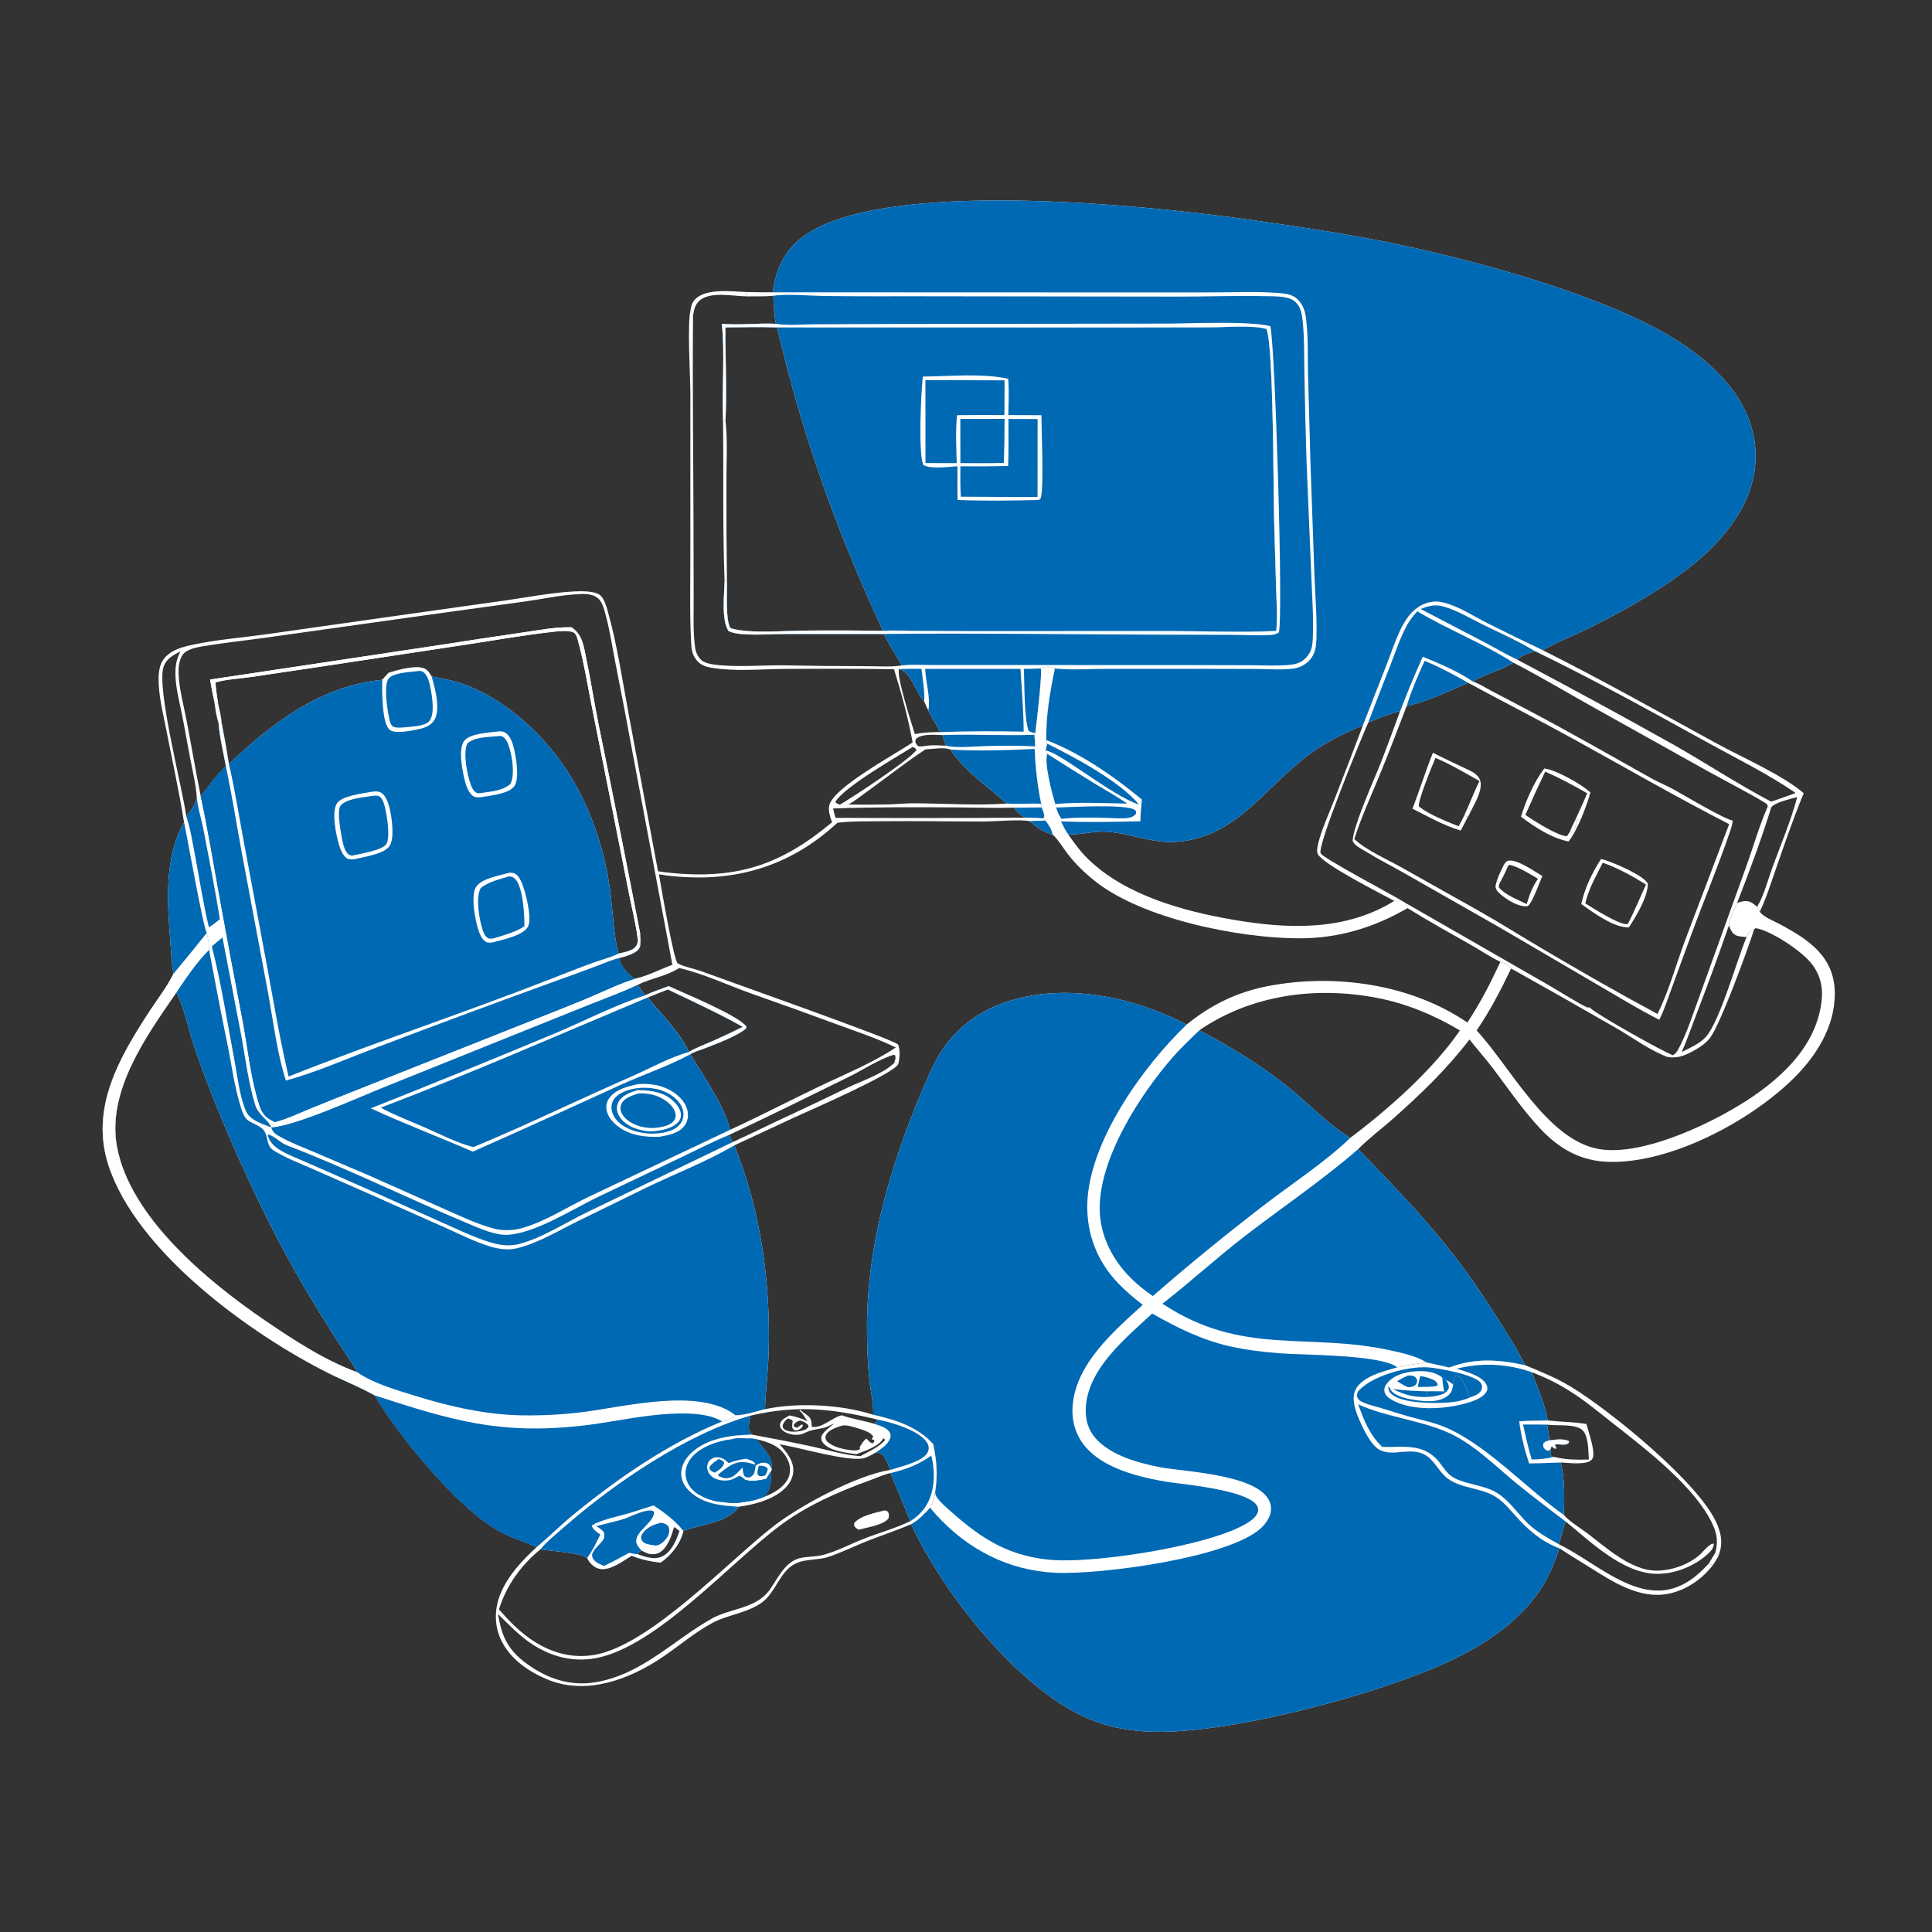 <?xml version="1.0" encoding="utf-8" ?>
<svg xmlns="http://www.w3.org/2000/svg" xmlns:xlink="http://www.w3.org/1999/xlink" width="1024" height="1024">
	<rect width="100%" height="100%" fill="#333333" stroke="none"/>
	<path fill="white" d="M409.566 154.927C411.205 142.983 415.409 133.235 425.197 125.757C466.898 93.894 608.702 108.942 661.024 116.292C685.307 119.703 709.705 123.249 733.759 128.051C778.017 136.889 846.494 155.226 885.183 178.204C897.615 185.588 909.673 195.148 918.374 206.795C927.753 219.352 932.298 234.444 929.867 250.053C926.244 273.32 908.161 291.777 889.806 304.994C874.345 316.128 857.617 325.295 840.539 333.686C833.042 337.369 824.885 340.378 817.721 344.638Q802.919 337.639 788.282 330.303C780.988 326.607 773.473 321.555 765.507 319.481C762.304 318.646 758.994 318.665 755.85 319.748C748.919 322.134 744.756 328.378 741.836 334.727C739.219 340.415 737.229 346.412 734.973 352.251L722.342 384.589C710.829 388.926 699.405 395.223 689.844 402.978C668.564 420.237 654.008 443.636 623.934 446.164C611.369 447.22 599.577 441.831 587.246 440.857C580.061 440.289 573.183 442.494 566.164 442.259C564.598 440.129 563.501 437.739 562.32 435.383L562.631 434.018C561.131 432.166 560.484 430.22 559.714 428.01L559.336 426.15C557.78 421.752 553.159 403.68 555.085 399.571L554.199 397.711L554.993 394.127L554.595 392.285C554.179 379.97 556.581 366.263 559.11 354.226C558.982 354.157 558.858 354.08 558.727 354.02C556.245 352.876 554.131 353.462 551.645 354.286C552.551 356.658 549.314 384.21 548.724 388.542L548.268 389.45Q548.563 392.502 548.669 395.566L548.378 396.96C548.859 406.857 549.829 416.317 551.871 426.04L552.15 427.959C552.769 429.645 553.673 431.461 553.424 433.276L552.609 433.759L554.123 434.955C551.431 435.069 548.608 435 545.94 435.279C540.755 434.116 527.188 435.436 520.903 435.432C503.269 435.422 485.648 435.067 468.013 435.275C460.057 435.369 451.7 435.156 443.811 436.086C421.787 456.551 395.63 466.151 365.504 464.983C360.064 464.772 354.61 464.372 349.252 463.386C350.211 468.943 357.171 509.498 359.197 510.629C362.286 512.352 368.138 513.457 371.663 514.765C382.44 518.764 474.688 551.306 475.934 553.579C477.269 556.013 476.854 561.671 475.991 564.239C475.029 563.534 475.193 563.451 473.904 563.45C474.413 562.012 474.813 561.017 474.535 559.459C473.531 558.917 474.043 558.973 472.837 559.339C466.165 561.361 456.487 567.528 449.911 570.758C428.859 581.1 407.734 591.567 386.495 601.513L388.234 605.375C398.716 600.591 409.029 595.443 419.497 590.623L421.558 592.024L389.21 607.055C403.167 641.428 408.365 679.037 407.431 715.99C407.17 726.321 405.832 736.589 405.473 746.897C400.519 748.153 394.981 750.069 389.858 750.143C387.672 751.475 385.309 753.082 382.723 753.433C354.106 765.057 326.959 783.862 303.201 803.41C296.724 808.738 290.817 814.775 284.348 820.064C276.049 816.119 270.292 815.244 261.615 809.811C240.755 796.752 211.18 760.992 198.568 739.594C190.855 735.171 182.157 731.814 174.169 727.815C132.772 707.088 72.553 663.581 57.537 617.761C47.522 587.204 63.368 560.283 79.591 535.486C83.621 529.326 88.541 522.994 91.79 516.413C91.859 516.274 91.924 516.133 91.991 515.993C90.799 510.446 90.698 504.146 90.252 498.482C88.633 477.917 87.017 454.476 97.546 435.864C94.966 419.61 91.355 403.384 88.214 387.218C86.662 379.231 84.575 370.988 84.126 362.847C83.91 358.922 84.016 353.632 86.144 350.25C89.765 344.498 96.675 342.879 102.868 341.575C115.026 339.014 127.721 338.022 140.035 336.329L204.851 327.131L267.724 318.266C279.473 316.6 291.402 314.264 303.237 313.532C307.074 313.295 315.095 312.947 318.148 315.524C320.309 317.348 321.43 321.512 322.188 324.178C326.984 341.056 330.14 362.019 333.398 379.528L348.777 461.809Q352.908 462.411 357.064 462.809C391.757 465.918 414.505 457.902 441.001 435.823C440.027 433.2 438.915 429.857 439.486 427.032C441.414 417.477 474.414 399.888 483.72 393.478C481.32 380.475 477.761 367.303 473.835 354.675Q444.47 354.345 415.103 354.548C402.89 354.677 389.598 355.952 377.564 353.995C373.432 353.324 370.812 352.402 368.409 348.803C366.685 346.221 366.485 343.503 366.318 340.497C365.481 325.487 365.945 310.208 365.902 295.167L365.904 208.747C365.923 198.31 364.101 172.337 366.066 163.879C366.384 165.225 366.556 166.427 367.316 167.602C366.97 205.534 367.52 243.527 367.587 281.466L367.656 318.138C367.668 326.371 367.295 335.107 368.416 343.277C368.755 345.744 370.023 348.542 372.046 350.119C374.451 351.992 379.968 352.474 383.036 352.695C393.96 353.481 404.926 352.51 415.865 352.649Q437.705 353.086 459.549 353.095C465.463 353.092 472.223 353.638 478.047 352.706C474.903 347.076 471.249 341.911 468.545 336.006L417.503 335.999C409.898 336.027 402.072 336.643 394.495 336.167C391.694 335.991 388.712 335.654 386.151 334.465C382.258 328.597 383.893 315.264 384.042 308.192L385.311 308.519C385.361 313.454 384.522 329.219 387.188 332.946C396.741 336.007 415.928 334.281 426.533 334.231Q447.268 334.048 468.001 334.363C443.156 280.738 425.36 231.153 411.865 173.516C402.752 173.191 393.59 173.454 384.472 173.533C384.42 189.955 385.26 206.618 384.522 223.003L383.23 223C382.563 206.725 384.276 187.252 382.584 171.598C392.154 172.472 401.676 171.148 411.246 171.623C410.304 166.717 410.065 161.753 409.879 156.772C405.313 157.212 400.592 157.035 396.002 157.085L395.995 154.808Q402.78 154.94 409.566 154.927ZM449.679 426.424Q460.565 426.604 471.45 426.349C475.767 426.215 480.065 425.729 484.388 425.75C500.7 425.83 517.357 427.043 533.641 425.898C523.375 416.691 511.459 409.105 503.869 397.309C500.811 395.886 494.038 396.998 490.51 397.192C480.237 403.889 470.616 411.621 460.654 418.77C457.082 421.334 453.486 424.259 449.679 426.424ZM442.881 433.475Q493.164 433.72 543.447 433.383C540.964 431.872 539.015 430.713 537.625 428.077C527.558 428.381 517.243 427.992 507.15 427.936C485.321 427.815 463.359 427.708 441.542 428.521C441.957 430.172 442.315 431.871 442.881 433.475ZM189.47 727.373C186.416 721.937 182.648 716.774 179.277 711.52Q170.489 697.745 162.121 683.711C147.587 659.236 135.016 633.349 123.588 607.302C116.14 590.326 109.151 572.878 103.16 555.325C99.837 545.59 98.099 535.259 93.481 526.022C77.608 549.056 56.638 578.101 61.968 607.601C68.751 645.141 110.262 679.292 140.352 699.835C155.51 710.183 172.122 721.059 189.47 727.373ZM501.352 395.246L499.515 389.612C495.842 389.505 488.606 388.799 485.685 391.469C485.115 391.99 485.21 392.44 485.099 393.154C485.617 394.351 485.852 394.942 486.986 395.631C488.869 395.756 490.628 395.235 492.491 395.108C495.401 394.91 498.441 395.09 501.352 395.246ZM343.199 528.726C350.644 537.764 360.102 546.95 365.104 557.598C368.945 555.274 373.422 553.678 377.543 551.863Q385.736 548.267 393.734 544.255C380.871 537.064 367.289 530.799 353.994 524.434Q348.554 526.473 343.199 528.726ZM119.717 406.081C118.295 398.507 116.432 390.728 115.811 383.052L116.743 382.965L117.566 383.704Q119.665 394.278 121.317 404.93C144.27 383.212 169.929 363.504 202.622 360.305L205.947 356.624C210.813 355.112 218.869 352.868 223.82 353.97C226.414 354.548 227.364 356.395 228.726 358.456C234.275 359.723 239.844 360.492 245.235 362.425C268.391 370.728 288.936 389.861 301.809 410.507C313.783 429.709 321.088 452.205 323.713 474.65C324.901 484.801 325.277 495.508 327.761 505.435C330.361 504.808 333.945 504.236 336.068 502.559C337.502 501.426 337.839 500.317 338.065 498.572C338.455 499.533 338.767 500.278 339.365 501.136C338.829 503.117 337.769 504.072 336.027 505.023C333.7 506.294 330.632 507.187 328.06 507.815C329.512 513.065 332.25 515.496 336.362 518.774C342.678 517.468 350.159 513.657 356.376 511.349L335.325 399.214Q330.91 375.123 326.126 351.102C324.494 342.765 323.226 334.149 321.007 325.955C320.148 322.783 319.294 318.703 316.472 316.718C313.107 314.351 308.713 314.765 304.826 315.022C296.118 315.596 287.407 317.518 278.761 318.736L225 326.161L141.566 337.873C130.292 339.471 118.941 340.637 107.71 342.511C104.222 343.093 98.712 344.088 96.67 347.248C94.893 349.998 94.512 354.004 94.648 357.188C95.004 365.515 97.423 374.074 98.979 382.249C101.498 395.478 103.72 408.766 106.382 421.966C110.645 416.575 114.698 410.78 119.717 406.081ZM302.932 332.497C308.772 336.34 309.399 342.648 310.734 349.083C313.128 360.617 314.926 372.281 317.234 383.836Q328.629 439.353 339.347 495.005L338.072 498.157C337.153 490.151 335.047 481.976 333.464 474.056L324.772 430.117L313.664 374.41C311.415 363.09 309.574 351.529 306.563 340.39C306.139 338.817 305.548 335.882 303.914 335.16C301.002 333.873 295.432 334.611 292.278 334.969C277.794 336.61 263.302 339.166 248.885 341.372L174.652 352.63L132.779 358.865C126.722 359.766 120.058 359.987 114.205 361.683C114.357 365.604 115.115 369.353 115.648 373.23C114.911 372.626 114.207 371.979 113.494 371.348Q112.316 365.785 111.326 360.186L234.224 341.712Q255.713 338.348 277.236 335.212C285.628 334.01 294.447 332.251 302.932 332.497ZM498.279 388.035C496.37 384.149 493.965 380.514 492.042 376.61C491.241 375.076 490.576 373.458 489.87 371.877C487.261 368.82 485.415 364.501 483.332 361.056C481.607 358.204 479.874 355.396 476.513 354.585C474.976 358.13 483.221 383.818 484.903 389.079C489.362 388.218 493.745 388.01 498.279 388.035ZM337.925 522.001L341.929 527.542C345.952 525.641 350.273 524.23 354.444 522.676C362.192 526.333 391.357 538.172 395.545 544.12L395.549 544.963C391.15 549.115 378.489 553.658 372.544 556.008C370.471 556.828 367.694 557.499 365.889 558.755C373.065 570.646 383.603 585.444 386.998 598.805C402.95 591.456 418.59 583.325 434.434 575.731C447.359 569.535 463.066 563.158 474.785 555.173C464.792 550.346 454.551 546.936 444.151 543.147Q421.32 534.696 398.34 526.659C385.654 522.146 373.106 516.128 359.998 513.068C352.923 517.555 345.188 518.415 337.925 522.001ZM445.119 426.531C451.686 422.704 482.779 402.336 485.777 397.4C485.087 396.472 484.774 396.368 483.756 395.895C475.539 401.016 447.463 417.063 442.825 424.892L443.027 425.539L445.119 426.531ZM95.643 345.223C91.79 347.304 88.032 349.108 86.639 353.623C83.017 365.356 96.614 417.27 98.777 432.818C101.52 428.977 104.217 426.375 104.204 421.405C103.636 415.023 102.078 408.614 100.865 402.319C99.336 394.384 98 386.408 96.403 378.486C94.918 371.123 92.822 363.515 92.981 355.95C93.067 351.88 93.825 348.891 95.643 345.223Z"/>
	<path fill="#0069B4" d="M409.566 154.927C411.205 142.983 415.409 133.235 425.197 125.757C466.898 93.894 608.702 108.942 661.024 116.292C685.307 119.703 709.705 123.249 733.759 128.051C778.017 136.889 846.494 155.226 885.183 178.204C897.615 185.588 909.673 195.148 918.374 206.795C927.753 219.352 932.298 234.444 929.867 250.053C926.244 273.32 908.161 291.777 889.806 304.994C874.345 316.128 857.617 325.295 840.539 333.686C833.042 337.369 824.885 340.378 817.721 344.638Q802.919 337.639 788.282 330.303C780.988 326.607 773.473 321.555 765.507 319.481C762.304 318.646 758.994 318.665 755.85 319.748C748.919 322.134 744.756 328.378 741.836 334.727C739.219 340.415 737.229 346.412 734.973 352.251L722.342 384.589C710.829 388.926 699.405 395.223 689.844 402.978C668.564 420.237 654.008 443.636 623.934 446.164C611.369 447.22 599.577 441.831 587.246 440.857C580.061 440.289 573.183 442.494 566.164 442.259C564.598 440.129 563.501 437.739 562.32 435.383L562.631 434.018C561.131 432.166 560.484 430.22 559.714 428.01L559.336 426.15C557.78 421.752 553.159 403.68 555.085 399.571L554.199 397.711L554.993 394.127L554.595 392.285C554.179 379.97 556.581 366.263 559.11 354.226C560.402 354.509 561.735 354.56 563.053 354.628C570.753 355.028 578.647 354.525 586.372 354.512L637.178 354.491L666.872 354.568C672.825 354.62 679.346 355.16 685.241 354.414C688.357 354.019 691.187 352.705 693.471 350.53C697.159 347.017 697.608 342.936 697.746 338.118C698.062 327.16 697.116 316.081 696.686 305.129L694.575 245.501L693.259 197.523C693.044 187.821 693.458 177.618 692.109 168.021C691.595 164.362 690.512 161.435 687.869 158.773C684.686 155.567 680.342 155.503 676.083 155.201C665.633 154.46 654.913 154.969 644.429 154.978L588.215 154.992L409.566 154.927Z"/>
	<path fill="white" d="M554.595 392.285C572.559 399.095 590.497 411.558 605.227 423.777C604.902 427.594 604.438 431.458 604.438 435.289C590.459 435.658 576.293 435.873 562.32 435.383L562.631 434.018C561.131 432.166 560.484 430.22 559.714 428.01L559.336 426.15C557.78 421.752 553.159 403.68 555.085 399.571L554.199 397.711L554.993 394.127L554.595 392.285Z"/>
	<path fill="#0069B4" d="M559.336 426.15C557.78 421.752 553.159 403.68 555.085 399.571Q568.095 407.908 581.277 415.97C586.657 419.251 592.31 422.343 597.504 425.9C584.755 425.73 572.055 424.993 559.336 426.15Z"/>
	<path fill="#0069B4" d="M559.714 428.01C566.044 427.902 597.677 425.897 601.62 429.414C602.302 430.022 602.118 430.31 602.175 431.149C601.019 432.733 599.683 433.253 597.807 433.531C594.479 434.026 590.605 433.58 587.226 433.512C579.15 433.348 570.658 433.011 562.631 434.018C561.131 432.166 560.484 430.22 559.714 428.01Z"/>
	<path fill="#0069B4" d="M554.993 394.127C569.085 401.07 593.955 414.377 603.694 426.452C588.977 421.564 562.559 399.231 554.199 397.711L554.993 394.127Z"/>
	<path fill="#0069B4" d="M91.991 515.993Q100.91 505.32 109.573 494.437C110.347 497.376 110.843 500.418 110.812 503.47Q115.584 529.233 120.837 554.902C122.828 564.976 124.221 575.47 127.193 585.304C128.022 588.048 129.067 592.164 131.51 593.856C133.962 595.555 137.459 596.494 139.464 598.704C142.533 602.085 140.723 607.058 145.085 609.793C151.357 613.726 158.795 616.526 165.564 619.508L198.415 633.986L235.694 650.575C243.645 654.12 251.7 658.225 260.051 660.744C264.091 661.963 269.17 662.684 273.316 661.757C284.475 659.264 295.348 652.653 305.564 647.591L342.725 629.404C358.116 621.97 374.47 615.725 389.21 607.055C403.167 641.428 408.365 679.037 407.431 715.99C407.17 726.321 405.832 736.589 405.473 746.897C400.519 748.153 394.981 750.069 389.858 750.143C387.672 751.475 385.309 753.082 382.723 753.433C354.106 765.057 326.959 783.862 303.201 803.41C296.724 808.738 290.817 814.775 284.348 820.064C276.049 816.119 270.292 815.244 261.615 809.811C240.755 796.752 211.18 760.992 198.568 739.594C190.855 735.171 182.157 731.814 174.169 727.815C132.772 707.088 72.553 663.581 57.537 617.761C47.522 587.204 63.368 560.283 79.591 535.486C83.621 529.326 88.541 522.994 91.79 516.413C91.859 516.274 91.924 516.133 91.991 515.993ZM189.47 727.373C186.416 721.937 182.648 716.774 179.277 711.52Q170.489 697.745 162.121 683.711C147.587 659.236 135.016 633.349 123.588 607.302C116.14 590.326 109.151 572.878 103.16 555.325C99.837 545.59 98.099 535.259 93.481 526.022C77.608 549.056 56.638 578.101 61.968 607.601C68.751 645.141 110.262 679.292 140.352 699.835C155.51 710.183 172.122 721.059 189.47 727.373Z"/>
	<path fill="#0069B4" d="M198.568 739.594C239.564 752.876 264.881 760.541 308.557 755.627C320.723 754.258 332.731 751.695 344.894 750.255C354.85 749.077 373.913 747.563 382.723 753.433C354.106 765.057 326.959 783.862 303.201 803.41C296.724 808.738 290.817 814.775 284.348 820.064C276.049 816.119 270.292 815.244 261.615 809.811C240.755 796.752 211.18 760.992 198.568 739.594Z"/>
	<path fill="white" d="M91.991 515.993Q100.91 505.32 109.573 494.437C110.347 497.376 110.843 500.418 110.812 503.47C104.033 510.231 98.849 518.147 93.481 526.022C77.608 549.056 56.638 578.101 61.968 607.601C68.751 645.141 110.262 679.292 140.352 699.835C155.51 710.183 172.122 721.059 189.47 727.373C197.698 733.173 210.12 736.715 219.723 739.71C238.355 745.523 257.883 749.955 277.473 750.178C288.015 750.298 298.922 749.709 309.379 748.369C331.041 745.592 371.127 735.273 389.858 750.143C387.672 751.475 385.309 753.082 382.723 753.433C373.913 747.563 354.85 749.077 344.894 750.255C332.731 751.695 320.723 754.258 308.557 755.627C264.881 760.541 239.564 752.876 198.568 739.594C190.855 735.171 182.157 731.814 174.169 727.815C132.772 707.088 72.553 663.581 57.537 617.761C47.522 587.204 63.368 560.283 79.591 535.486C83.621 529.326 88.541 522.994 91.79 516.413C91.859 516.274 91.924 516.133 91.991 515.993Z"/>
	<path fill="#0069B4" d="M411.865 173.516L597.345 173.562L641.493 173.485C649.215 173.467 664.555 172.244 671.266 174.376C675.019 183.327 674.906 259.177 675.26 273.937L676.348 311.46C676.573 319.051 677.228 326.85 676.437 334.413C658.274 335.353 639.745 334.498 621.534 334.499L515.404 334.537L484.291 334.384C478.918 334.347 473.346 334.001 468.001 334.363C443.156 280.738 425.36 231.153 411.865 173.516Z"/>
	<path fill="white" d="M489.128 199.592C502.802 199.434 521.232 197.728 534.383 200.786C534.852 207.19 534.583 213.593 534.419 220.005L551.967 220.069C552.058 228.959 553.226 256.798 551.781 263.35C551.544 264.425 551.405 264.486 550.519 265.006C536.17 265.342 521.908 265.559 507.557 265.003C507.395 259.048 507.486 253.071 507.486 247.113C502.798 247.386 493.539 248.798 489.402 246.459C486.619 240.727 488.197 207.142 489.128 199.592Z"/>
	<path fill="#0069B4" d="M490.49 201.46L532.437 201.585Q532.47 210.803 532.351 220.02Q519.802 219.903 507.254 220.065C506.393 228.475 506.866 237.034 507.075 245.472L490.525 245.428L490.49 201.46Z"/>
	<path fill="#0069B4" d="M534.493 222.038L549.954 222.103L549.925 263.394Q537.163 263.506 524.402 263.339L509.294 263.254C508.833 257.922 509.029 252.486 509.028 247.136Q521.683 247.304 534.335 246.955C534.66 238.664 534.506 230.335 534.493 222.038Z"/>
	<path fill="#0069B4" d="M508.992 222.044L532.432 222.009Q532.475 233.672 532.043 245.328C524.392 245.615 516.68 245.437 509.022 245.447L508.992 222.044Z"/>
	<path fill="#0069B4" d="M409.879 156.772C416.923 155.669 429.265 156.782 436.978 156.884C453.535 157.102 470.102 157.013 486.661 157.023L623.192 157.203C638.931 157.254 654.739 156.606 670.46 156.971C674.634 157.068 682.219 156.755 685.708 159.333C688.912 161.702 689.796 164.918 690.265 168.713C691.438 178.226 691.179 188.104 691.367 197.681Q691.738 221.221 692.496 244.751L695.05 305.723C695.466 316.41 696.25 327.38 695.817 338.058C695.67 341.673 695.383 344.734 693.044 347.671C690.15 351.303 686.862 352.142 682.433 352.497C676.278 352.99 669.906 352.632 663.729 352.593L631.977 352.511L524.988 352.472L494.335 352.469C489.056 352.47 483.267 352.032 478.047 352.706C474.903 347.076 471.249 341.911 468.545 336.006L417.503 335.999C409.898 336.027 402.072 336.643 394.495 336.167C391.694 335.991 388.712 335.654 386.151 334.465C382.258 328.597 383.893 315.264 384.042 308.192L385.311 308.519C385.361 313.454 384.522 329.219 387.188 332.946C396.741 336.007 415.928 334.281 426.533 334.231Q447.268 334.048 468.001 334.363C473.346 334.001 478.918 334.347 484.291 334.384L515.404 334.537L621.534 334.499C639.745 334.498 658.274 335.353 676.437 334.413C677.228 326.85 676.573 319.051 676.348 311.46L675.26 273.937C674.906 259.177 675.019 183.327 671.266 174.376C664.555 172.244 649.215 173.467 641.493 173.485L597.345 173.562L411.865 173.516C402.752 173.191 393.59 173.454 384.472 173.533C384.42 189.955 385.26 206.618 384.522 223.003L383.23 223C382.563 206.725 384.276 187.252 382.584 171.598C392.154 172.472 401.676 171.148 411.246 171.623C410.304 166.717 410.065 161.753 409.879 156.772Z"/>
	<path fill="white" d="M411.246 171.623C417.599 172.66 424.936 171.904 431.412 171.869L471.583 171.72L618.737 171.514C631.805 171.476 662.206 169.999 673.319 172.904C675.922 183.934 680.306 329.459 677.746 335.311C676.301 336.137 675.16 336.46 673.521 336.549C666.554 336.925 659.485 336.523 652.504 336.487L614.027 336.379C565.55 336.257 517.016 335.514 468.545 336.006L417.503 335.999C409.898 336.027 402.072 336.643 394.495 336.167C391.694 335.991 388.712 335.654 386.151 334.465C382.258 328.597 383.893 315.264 384.042 308.192L385.311 308.519C385.361 313.454 384.522 329.219 387.188 332.946C396.741 336.007 415.928 334.281 426.533 334.231Q447.268 334.048 468.001 334.363C473.346 334.001 478.918 334.347 484.291 334.384L515.404 334.537L621.534 334.499C639.745 334.498 658.274 335.353 676.437 334.413C677.228 326.85 676.573 319.051 676.348 311.46L675.26 273.937C674.906 259.177 675.019 183.327 671.266 174.376C664.555 172.244 649.215 173.467 641.493 173.485L597.345 173.562L411.865 173.516C402.752 173.191 393.59 173.454 384.472 173.533C384.42 189.955 385.26 206.618 384.522 223.003L383.23 223C382.563 206.725 384.276 187.252 382.584 171.598C392.154 172.472 401.676 171.148 411.246 171.623Z"/>
	<path fill="#0069B4" d="M388.234 605.375L310.858 642.641C299.388 648.205 287.115 656.323 274.744 659.441C269.948 660.649 264.626 659.913 259.96 658.487C250.91 655.721 242.181 651.428 233.538 647.596L192.276 629.183L163.116 616.366C158.051 614.128 152.19 612.024 147.58 609.01C144.995 607.319 142.548 604.733 141.896 601.634L142.474 601.34C146.052 602.594 148.587 605.722 152.136 607.083C184.558 619.51 215.687 634.941 247.674 648.341C253.865 650.935 262.373 654.878 269.195 654.464C283.867 653.572 303.574 640.84 317.127 634.327L360.792 613.543C369.296 609.502 377.784 605.076 386.495 601.513L388.234 605.375Z"/>
	<path fill="#0069B4" d="M97.546 435.864C99.431 444.44 107.514 490.734 109.573 494.437Q100.91 505.32 91.991 515.993C90.799 510.446 90.698 504.146 90.252 498.482C88.633 477.917 87.017 454.476 97.546 435.864Z"/>
	<path fill="#0069B4" d="M503.869 397.309C518.608 398.148 533.643 397.674 548.378 396.96C548.859 406.857 549.829 416.317 551.871 426.04C545.801 425.686 539.708 426.31 533.641 425.898C523.375 416.691 511.459 409.105 503.869 397.309Z"/>
	<path fill="#0069B4" d="M499.515 389.612C515.75 389.009 532.052 390.026 548.268 389.45Q548.563 392.502 548.669 395.566C540.204 395.165 531.833 395.219 523.367 395.388C516.925 395.518 507.425 396.674 501.352 395.246L499.515 389.612Z"/>
	<path fill="#0069B4" d="M551.645 354.286C552.551 356.658 549.314 384.21 548.724 388.542C547.374 388.293 546.21 388.187 545.13 387.259C542.731 380.114 543.061 362.683 542.65 354.514C545.656 354.535 548.643 354.418 551.645 354.286Z"/>
	<path fill="#0069B4" d="M537.625 428.077L552.15 427.959C552.769 429.645 553.673 431.461 553.424 433.276L552.609 433.759C549.615 433.404 546.467 433.472 543.447 433.383C540.964 431.872 539.015 430.713 537.625 428.077Z"/>
	<path fill="#0069B4" d="M205.947 356.624C210.813 355.112 218.869 352.868 223.82 353.97C226.414 354.548 227.364 356.395 228.726 358.456C234.275 359.723 239.844 360.492 245.235 362.425C268.391 370.728 288.936 389.861 301.809 410.507C313.783 429.709 321.088 452.205 323.713 474.65C324.901 484.801 325.277 495.508 327.761 505.435C330.361 504.808 333.945 504.236 336.068 502.559C337.502 501.426 337.839 500.317 338.065 498.572C338.455 499.533 338.767 500.278 339.365 501.136C338.829 503.117 337.769 504.072 336.027 505.023C333.7 506.294 330.632 507.187 328.06 507.815C329.512 513.065 332.25 515.496 336.362 518.774C327.985 521.428 320.053 525.335 311.97 528.754C302.989 532.554 293.824 536.02 284.779 539.682L189.489 577.485Q176.818 582.474 164.213 587.625C158.116 590.131 152.03 593.022 145.649 594.714C144.533 594.146 143.395 593.561 142.348 592.872C139.831 591.217 138.469 588.76 137.554 585.957C132.882 571.652 131.436 555.85 128.646 541.076Q122.122 507.242 115.993 473.334C112.886 456.189 110.088 438.996 106.382 421.966C110.645 416.575 114.698 410.78 119.717 406.081C118.295 398.507 116.432 390.728 115.811 383.052L116.743 382.965L117.566 383.704Q119.665 394.278 121.317 404.93C144.27 383.212 169.929 363.504 202.622 360.305L205.947 356.624Z"/>
	<path fill="#0069B4" d="M115.811 383.052L116.743 382.965L117.566 383.704Q119.665 394.278 121.317 404.93C124.383 417.841 126.414 431.143 128.857 444.189L141.798 513.508C145.293 532.61 148.494 551.659 152.958 570.572C199.047 552.317 246.179 536.79 292.318 518.71C299.647 515.838 306.949 512.939 314.356 510.27C318.655 508.72 323.712 507.48 327.761 505.435C330.361 504.808 333.945 504.236 336.068 502.559C337.502 501.426 337.839 500.317 338.065 498.572C338.455 499.533 338.767 500.278 339.365 501.136C338.829 503.117 337.769 504.072 336.027 505.023C333.7 506.294 330.632 507.187 328.06 507.815C329.512 513.065 332.25 515.496 336.362 518.774C327.985 521.428 320.053 525.335 311.97 528.754C302.989 532.554 293.824 536.02 284.779 539.682L189.489 577.485Q176.818 582.474 164.213 587.625C158.116 590.131 152.03 593.022 145.649 594.714C144.533 594.146 143.395 593.561 142.348 592.872C139.831 591.217 138.469 588.76 137.554 585.957C132.882 571.652 131.436 555.85 128.646 541.076Q122.122 507.242 115.993 473.334C112.886 456.189 110.088 438.996 106.382 421.966C110.645 416.575 114.698 410.78 119.717 406.081C118.295 398.507 116.432 390.728 115.811 383.052Z"/>
	<path fill="white" d="M115.811 383.052L116.743 382.965L117.566 383.704Q119.665 394.278 121.317 404.93C124.383 417.841 126.414 431.143 128.857 444.189L141.798 513.508C145.293 532.61 148.494 551.659 152.958 570.572C199.047 552.317 246.179 536.79 292.318 518.71C299.647 515.838 306.949 512.939 314.356 510.27C318.655 508.72 323.712 507.48 327.761 505.435C330.361 504.808 333.945 504.236 336.068 502.559C337.502 501.426 337.839 500.317 338.065 498.572C338.455 499.533 338.767 500.278 339.365 501.136C338.829 503.117 337.769 504.072 336.027 505.023C333.7 506.294 330.632 507.187 328.06 507.815C324.386 508.672 320.625 510.378 317.071 511.698Q306.416 515.734 295.679 519.544Q247.338 537.019 199.299 555.313C183.599 561.207 167.675 568.305 151.523 572.725C146.727 557.866 144.623 539.662 141.692 524.142L128.197 452.202C125.388 436.846 122.909 421.36 119.717 406.081C118.295 398.507 116.432 390.728 115.811 383.052Z"/>
	<path fill="white" d="M205.947 356.624C210.813 355.112 218.869 352.868 223.82 353.97C226.414 354.548 227.364 356.395 228.726 358.456C230.513 364.284 233.585 375.744 230.324 381.44C228.706 384.267 225.593 385.65 222.536 386.336C218.999 387.129 209.857 389.086 206.814 387.018C203.429 384.719 202.961 374.719 202.74 370.98Q202.401 365.646 202.622 360.305L205.947 356.624Z"/>
	<path fill="#0069B4" d="M221.321 355.711C222.251 355.543 223.11 355.502 223.977 355.976C226.645 357.434 227.591 361.773 228.123 364.504C229.02 369.113 230.642 378.145 227.596 382.129C225.42 384.976 217.911 385.102 214.469 385.514C212.6 385.599 209.885 386.003 208.206 385.01C206.829 384.196 206.31 380.939 206.009 379.402C205.239 375.471 203.158 362.588 206.194 359.394C208.964 356.48 217.34 356.219 221.321 355.711Z"/>
	<path fill="white" d="M197.284 419.611C198.928 419.439 200.42 419.297 201.927 420.113C204.347 421.423 205.692 425.337 206.349 427.79C207.624 432.548 209.391 444.576 206.317 448.627C203.181 452.761 192.46 454.261 187.678 455.44C186.627 455.487 185.38 455.618 184.394 455.185C181.749 454.023 180.318 449.917 179.579 447.399C178.116 442.409 175.568 430.284 178.636 425.734C181.4 421.633 192.636 420.534 197.284 419.611Z"/>
	<path fill="#0069B4" d="M198.569 421.699C199.172 421.641 199.939 421.68 200.517 421.847C202.008 422.278 202.875 424.214 203.357 425.536C204.823 429.559 207.187 444.016 204.731 447.419C202.254 450.852 190.737 452.513 186.599 453.513C185.838 453.409 185.168 453.224 184.557 452.711C182.234 450.756 181.355 445.243 180.864 442.307C180.361 439.297 178.483 429.16 180.625 426.823C184.065 423.068 193.636 422.482 198.569 421.699Z"/>
	<path fill="white" d="M270.222 462.529C271.01 462.531 272.026 462.629 272.761 462.966C274.678 463.843 275.729 466.071 276.534 467.891C278.577 472.51 282.045 486.431 279.927 490.951C277.621 495.87 266.191 498.07 261.292 499.47C260.065 499.608 258.746 499.833 257.596 499.224C255.364 498.043 254.117 494.677 253.412 492.436C251.825 487.39 249.373 474.729 252.325 470.079C255.212 465.532 265.233 463.91 270.222 462.529Z"/>
	<path fill="#0069B4" d="M269.733 464.514C271.121 464.573 271.954 464.797 272.984 465.789C277.176 469.829 278.083 485.303 277.943 490.961C273.047 494.148 267.174 495.614 261.65 497.363C260.833 497.531 259.362 497.636 258.642 497.214C257.024 496.265 256.335 494.413 255.78 492.712C253.999 487.255 252.052 476.126 254.682 470.836C258.591 467.342 264.809 466.096 269.733 464.514Z"/>
	<path fill="white" d="M263.889 387.7C265.37 387.532 266.717 387.577 267.998 388.439C270.55 390.159 271.774 394.081 272.44 396.917C273.513 401.488 275.465 412.59 272.633 416.648C269.678 420.883 259.483 421.7 254.643 422.583C253.581 422.598 252.335 422.678 251.344 422.238C248.407 420.933 246.857 415.899 246.18 413.04C245.03 408.19 242.798 396.946 246.015 392.717C249.085 388.683 259.087 388.359 263.889 387.7Z"/>
	<path fill="#0069B4" d="M263.304 390.222C264.265 390.162 265.301 389.911 266.188 390.342C267.957 391.201 268.774 392.978 269.435 394.732C271.441 400.052 273.058 410.216 270.587 415.446C266.65 419.143 259.961 419.535 254.858 420.33C254.043 420.417 253.309 420.542 252.535 420.169C251.023 419.44 250.181 417.582 249.616 416.103C247.655 410.967 245.285 399.12 247.67 394.05C251.427 390.649 258.517 390.694 263.304 390.222Z"/>
	<path fill="#0069B4" d="M143.773 597.563C156.608 596.814 190.242 581.568 204.262 575.937L267.407 550.557L312.563 532.414C320.997 529.022 329.735 525.919 337.925 522.001L341.929 527.542C345.952 525.641 350.273 524.23 354.444 522.676C362.192 526.333 391.357 538.172 395.545 544.12L395.549 544.963C391.15 549.115 378.489 553.658 372.544 556.008C370.471 556.828 367.694 557.499 365.889 558.755C373.065 570.646 383.603 585.444 386.998 598.805L311.964 634.347C300.498 639.839 288.696 647.605 276.443 650.976C271.736 652.27 266.401 652.391 261.689 651.146C252.978 648.844 244.488 644.75 236.25 641.131L196.767 623.545L166.825 610.765C160.7 608.163 154.291 605.789 148.496 602.514C146.132 601.178 144.541 600.268 143.773 597.563ZM343.199 528.726C350.644 537.764 360.102 546.95 365.104 557.598C368.945 555.274 373.422 553.678 377.543 551.863Q385.736 548.267 393.734 544.255C380.871 537.064 367.289 530.799 353.994 524.434Q348.554 526.473 343.199 528.726Z"/>
	<path fill="white" d="M354.444 522.676C362.192 526.333 391.357 538.172 395.545 544.12L395.549 544.963C391.15 549.115 378.489 553.658 372.544 556.008C370.471 556.828 367.694 557.499 365.889 558.755C355.731 564.44 340.424 569.83 329.264 574.839Q290.041 592.862 250.597 610.399C232.636 602.589 214.284 595.664 196.503 587.434Q245.575 567.978 294.287 547.638C310.107 540.995 325.598 532.836 341.929 527.542C345.952 525.641 350.273 524.23 354.444 522.676ZM343.199 528.726C350.644 537.764 360.102 546.95 365.104 557.598C368.945 555.274 373.422 553.678 377.543 551.863Q385.736 548.267 393.734 544.255C380.871 537.064 367.289 530.799 353.994 524.434Q348.554 526.473 343.199 528.726Z"/>
	<path fill="#0069B4" d="M201.791 587.096C249.379 569.017 296.239 548.411 343.199 528.726C350.644 537.764 360.102 546.95 365.104 557.598C354.949 560.373 344.884 566.113 335.22 570.333C307.048 582.634 279.317 596.226 250.935 607.987C242.187 605.808 233.444 601.194 225.163 597.585C217.413 594.208 209.224 591.109 201.791 587.096Z"/>
	<path fill="white" d="M338.257 574.601C344.663 574.156 350.632 575.075 356.212 578.445C359.946 580.699 363.347 584.196 364.361 588.558C364.966 591.16 364.635 593.868 363.168 596.128C360.225 600.66 354.406 601.612 349.511 602.534C342.418 602.644 336.068 602.222 329.811 598.518C326.166 596.36 322.513 592.934 321.549 588.645C321.049 586.422 321.442 584.267 322.696 582.357C325.964 577.38 332.8 575.749 338.257 574.601Z"/>
	<path fill="#0069B4" d="M337.032 576.854C343.808 575.93 351.251 576.954 356.798 581.217C359.452 583.257 361.87 586.332 362.199 589.77C362.43 592.171 361.674 594.445 360.065 596.243C356.68 600.022 350.545 600.689 345.748 600.868C344.983 600.896 344.288 600.842 343.528 600.771C338.972 600.427 334.194 599.194 330.331 596.699C327.425 594.822 324.913 592.054 324.259 588.559C323.841 586.324 324.255 584.149 325.641 582.327C328.157 579.02 333.109 577.471 337.032 576.854Z"/>
	<path fill="white" d="M337.766 577.778C345.252 577.902 352.381 578.694 357.823 584.533C359.517 586.351 361.095 588.823 360.908 591.415C360.77 593.313 359.642 594.855 358.149 595.958C354.303 598.799 348.426 599.617 343.776 599.643C341.184 599.35 338.49 598.787 336.068 597.819C332.551 596.413 328.926 593.849 327.521 590.191C326.811 588.34 326.773 586.31 327.606 584.493C329.414 580.553 333.974 579.076 337.766 577.778Z"/>
	<path fill="#0069B4" d="M338.502 579.52C343.191 579.354 347.482 580.152 351.561 582.577C354.327 584.22 357.413 586.978 358.04 590.303C358.295 591.662 358.041 592.979 357.175 594.073C355.232 596.527 351.334 597.216 348.435 597.692Q347.002 597.868 345.557 597.865Q344.113 597.863 342.681 597.681Q341.248 597.499 339.849 597.14Q338.45 596.782 337.106 596.253C333.96 594.998 330.504 592.709 329.235 589.414C328.642 587.875 328.73 586.412 329.459 584.919C330.979 581.804 335.447 580.502 338.502 579.52Z"/>
	<path fill="#0069B4" d="M490.384 354.512L540.88 354.517C541.589 365.593 542.492 376.691 542.566 387.794C527.926 387.506 512.909 387.466 498.279 388.035C496.37 384.149 493.965 380.514 492.042 376.61C493.282 369.198 490.631 361.888 490.384 354.512Z"/>
	<path fill="white" d="M302.932 332.497C308.772 336.34 309.399 342.648 310.734 349.083C313.128 360.617 314.926 372.281 317.234 383.836Q328.629 439.353 339.347 495.005L338.072 498.157C337.153 490.151 335.047 481.976 333.464 474.056L324.772 430.117L313.664 374.41C311.415 363.09 309.574 351.529 306.563 340.39C306.139 338.817 305.548 335.882 303.914 335.16C301.002 333.873 295.432 334.611 292.278 334.969C277.794 336.61 263.302 339.166 248.885 341.372L174.652 352.63L132.779 358.865C126.722 359.766 120.058 359.987 114.205 361.683C114.357 365.604 115.115 369.353 115.648 373.23C114.911 372.626 114.207 371.979 113.494 371.348Q112.316 365.785 111.326 360.186L234.224 341.712Q255.713 338.348 277.236 335.212C285.628 334.01 294.447 332.251 302.932 332.497Z"/>
	<path fill="#0069B4" d="M112.254 501.495L117.899 496.802L128.007 549.604C130.183 561.542 131.7 574.247 135.327 585.833C136.917 590.913 142.499 593.829 143.773 597.563C140.796 596.309 137.408 595.289 134.678 593.574C132.832 592.413 131.119 590.771 130.279 588.733C126.81 580.315 125.863 570.332 124.168 561.417C120.388 541.538 117.26 521.081 112.254 501.495Z"/>
	<path fill="#0069B4" d="M104.204 421.405C104.604 427.661 106.756 434.019 107.93 440.195C110.901 455.826 114.061 471.591 116.547 487.305C114.647 488.777 112.773 490.283 110.751 491.586C107.587 478.483 105.598 465.014 103.07 451.771C101.878 445.526 100.839 438.841 98.777 432.818C101.52 428.977 104.217 426.375 104.204 421.405Z"/>
	<path fill="#0069B4" d="M476.513 354.585C480.464 354.55 484.429 354.44 488.379 354.507C489.065 360.185 490.139 366.154 489.87 371.877C487.261 368.82 485.415 364.501 483.332 361.056C481.607 358.204 479.874 355.396 476.513 354.585Z"/>
	<path fill="white" d="M110.751 491.586C112.773 490.283 114.647 488.777 116.547 487.305L117.899 496.802L112.254 501.495C111.232 498.398 111.087 494.817 110.751 491.586Z"/>
	<path fill="white" d="M113.494 371.348C114.207 371.979 114.911 372.626 115.648 373.23C116.491 376.564 117.301 380.287 117.566 383.704L116.743 382.965L115.811 383.052C114.475 379.416 114.117 375.178 113.494 371.348Z"/>
	<path fill="white" d="M339.347 495.005C339.483 497.09 339.584 499.05 339.365 501.136C338.767 500.278 338.455 499.533 338.065 498.572L338.072 498.157L339.347 495.005Z"/>
	<path fill="white" d="M920.698 478.587C923.219 477.772 925.766 476.945 928.262 478.354C929.339 478.962 930.388 479.797 931.315 480.616L932.724 483.219C932.844 483.39 932.948 483.574 933.086 483.732C935.229 486.196 939.967 488.035 942.873 489.583C958.62 497.973 972.555 507.056 972.487 526.813C972.426 544.4 962.512 559.941 950.335 571.863C927.393 594.325 885.842 616.468 853.244 615.828C838.353 615.536 826.928 609.313 816.829 598.687C807.314 588.676 799.532 577.135 791.225 566.146C787.28 560.928 782.874 556.106 778.868 550.958C766.779 566.716 752.977 579.984 738.128 593.126C732.167 598.401 725.394 603.422 719.859 609.066C741.69 631.55 763.347 654.011 781.254 679.851C788.914 690.905 796.117 702.426 803.14 713.896C805.065 717.041 806.506 720.621 808.51 723.656C794.597 720.564 781.712 719.639 768.164 724.827L756.093 722.111C750.924 722.805 745.699 723.542 740.618 724.725C733.548 726.835 721.956 729.473 718.443 736.678C716.465 740.735 717.976 746.187 719.528 750.157C721.577 755.401 726.5 766.615 732.039 768.842C739.117 771.687 747.161 767.181 754.552 770.685C760.251 773.388 762.435 780.08 767.364 783.671C774.885 789.149 785.463 788.406 793.296 793.68C797.081 796.229 800.09 799.805 803.092 803.196C809.745 810.714 816.998 817.063 826.57 820.633C824.492 826.282 822.479 832.016 819.574 837.304C808.439 857.574 787.973 871.355 767.397 880.844C729.668 898.243 653.863 918.6 612.049 917.885C601.123 917.698 590.29 916.062 580.035 912.215C541.458 897.741 499.734 844.458 482.895 807.849C486.905 805.599 489.857 802.46 492.923 799.1C494.375 796.366 495.251 793.656 495.659 790.586C497.11 781.713 496.432 774.29 494.652 765.501C486.285 756.069 474.684 752.644 462.833 749.851C463.044 744.03 461.535 737.994 460.894 732.206C459.918 723.397 459.59 714.325 459.521 705.461C459.209 665.551 469.437 626.258 484.113 589.382C487.634 580.534 491.225 571.561 495.547 563.068C503.611 547.222 517.326 536.156 534.192 530.754C565.104 520.854 600.716 528.352 628.965 543.021C641.794 532.572 655.82 525.747 672.116 522.632C707.479 515.872 747.765 521.526 777.741 541.967C784.962 530.94 789.635 521.747 795.25 509.774C797.431 510.409 799.426 511.6 800.92 513.323C795.422 524.816 789.809 535.607 782.65 546.17C800.489 565.392 819.869 603.85 847.003 608.94C870.651 613.376 910.166 594.295 929.829 580.62C946.373 569.116 961.459 554.12 965.056 533.521C966.487 525.324 965.707 518.394 960.701 511.432C955.731 504.52 938.781 493.225 930.513 491.941L929.741 492.513C927.422 493.254 926.812 494.583 925.733 496.651C924.092 496.514 922.044 496.433 920.484 495.896C918.14 495.088 917.253 492.599 916.339 490.549C916.855 486.561 919.111 482.273 920.698 478.587ZM715.668 603.083C735.851 587.923 759.498 566.989 773.797 546.155C760.204 538.067 745.349 531.841 729.781 528.875C697.268 522.682 663.255 527.205 635.65 546.076C652.926 555.168 668.798 564.756 683.953 577.158C694.338 585.657 704.132 596.148 715.668 603.083Z"/>
	<path fill="#0069B4" d="M610.677 696.194C623.748 703.667 637.176 710.297 651.98 713.601C660.532 715.509 669.43 716.592 678.16 717.264C691.473 718.289 731.843 717.888 740.618 724.725C733.548 726.835 721.956 729.473 718.443 736.678C716.465 740.735 717.976 746.187 719.528 750.157C721.577 755.401 726.5 766.615 732.039 768.842C739.117 771.687 747.161 767.181 754.552 770.685C760.251 773.388 762.435 780.08 767.364 783.671C774.885 789.149 785.463 788.406 793.296 793.68C797.081 796.229 800.09 799.805 803.092 803.196C809.745 810.714 816.998 817.063 826.57 820.633C824.492 826.282 822.479 832.016 819.574 837.304C808.439 857.574 787.973 871.355 767.397 880.844C729.668 898.243 653.863 918.6 612.049 917.885C601.123 917.698 590.29 916.062 580.035 912.215C541.458 897.741 499.734 844.458 482.895 807.849C486.905 805.599 489.857 802.46 492.923 799.1Q494.48 800.981 496.127 802.783C512.818 821.23 534.541 832.489 559.584 833.605C583.135 834.655 651.925 825.708 668.593 809.7C671.251 807.147 673.707 803.457 673.67 799.637C673.492 781.379 627.409 780.2 614.337 777.568C603.079 775.301 589.127 771.477 581.041 762.716C576.854 758.18 575.215 752.623 575.465 746.529C576.326 725.566 596.5 709.399 610.677 696.194Z"/>
	<path fill="#0069B4" d="M462.833 749.851C463.044 744.03 461.535 737.994 460.894 732.206C459.918 723.397 459.59 714.325 459.521 705.461C459.209 665.551 469.437 626.258 484.113 589.382C487.634 580.534 491.225 571.561 495.547 563.068C503.611 547.222 517.326 536.156 534.192 530.754C565.104 520.854 600.716 528.352 628.965 543.021C605.755 565.25 577.149 605.144 576.291 638.036C575.87 654.16 581.611 668.753 592.822 680.334C596.779 684.422 601.185 688.118 605.674 691.606C589.999 705.875 569.565 723.422 568.458 746.175C568.075 754.06 570.534 761.606 575.874 767.495C582.513 774.817 592.369 779.03 601.682 781.716Q610.29 784.13 619.123 785.509C627.231 786.78 668.572 790.214 666.813 800.831C666.242 804.276 661.834 806.881 659.028 808.398C638.648 819.419 585.862 827.572 562.107 827.001Q556.616 826.909 551.189 826.065Q545.762 825.222 540.502 823.643C526.45 819.391 515.366 811.216 504.546 801.601C501.861 799.215 498.253 796.276 496.308 793.231C495.771 792.39 495.679 791.553 495.659 790.586C497.11 781.713 496.432 774.29 494.652 765.501C486.285 756.069 474.684 752.644 462.833 749.851Z"/>
	<path fill="#0069B4" d="M719.859 609.066C741.69 631.55 763.347 654.011 781.254 679.851C788.914 690.905 796.117 702.426 803.14 713.896C805.065 717.041 806.506 720.621 808.51 723.656C794.597 720.564 781.712 719.639 768.164 724.827L756.093 722.111C750.837 718.82 743.992 717.296 738.01 715.952C693.007 705.839 658.638 719.131 616.138 690.99C630.964 679.467 644.82 666.703 659.705 655.227C679.102 640.273 701.616 625.01 719.859 609.066Z"/>
	<path fill="#0069B4" d="M635.65 546.076C652.926 555.168 668.798 564.756 683.953 577.158C694.338 585.657 704.132 596.148 715.668 603.083C703.325 615.121 684.642 627.552 670.675 638.204Q640.097 661.65 611.018 686.931Q604.522 682.545 598.972 677.011C589.154 667.052 582.725 654.059 582.857 639.9C583.108 613.114 604.258 580.195 621.606 560.315C625.966 555.317 630.94 550.746 635.65 546.076Z"/>
	<path fill="white" d="M754.081 348.015C762.906 351.708 772.755 355.703 780.618 361.168C784.038 362.383 787.19 364.444 790.403 366.135L809.791 376.295C831.92 387.998 853.639 400.411 875.461 412.65C879.316 414.812 883.478 416.417 887.336 418.578C892.014 421.198 914.608 434.558 918.358 434.89C918.239 437.034 917.496 439.094 916.808 441.115C910.556 459.478 902.97 477.525 896.28 495.753L886.309 523.018C884.175 528.837 882.203 534.97 879.453 540.525C868.409 534.883 857.761 528.38 847.055 522.125L795.236 491.803L744.567 462.939C737.509 458.947 730.253 455.236 723.343 451C721.178 449.673 717.888 448.139 716.921 445.669C717.267 437.567 728.601 412.58 731.986 403.973Q737.199 390.443 742.126 376.806Q747.662 362.227 754.081 348.015ZM745.565 374.204C740.823 386.501 736.156 398.868 731.131 411.052C726.554 422.146 721.449 433.256 717.828 444.7C723.854 450.5 734.872 455.308 742.275 459.455L783.464 482.583C794.873 489.062 806.011 496.063 817.307 502.745C837.442 514.655 857.914 526.374 878.531 537.434C884.511 525.288 888.235 511.67 892.918 498.973L916.496 436.818C888.624 422.57 861.55 406.872 834.137 391.787C815.603 381.587 796.72 371.954 778.104 361.892C767.623 366.414 756.747 371.752 745.565 374.204Z"/>
	<path fill="white" d="M818.505 407.303C825.073 408.209 837.837 415.441 842.955 419.98C841.058 427.033 835.981 440.268 831.364 445.991L830.963 445.903C830.741 445.853 830.52 445.797 830.298 445.748C821.663 443.823 813.119 438.132 806.153 432.882C808.686 424.475 813.163 414.246 818.505 407.303ZM808.5 431.902C812.561 434.797 826.166 443.428 830.545 443.148C831.167 442.298 831.707 441.487 832.193 440.552L832.966 440.975C833.205 440.788 833.478 440.638 833.682 440.414C834.692 439.304 836.154 435.588 836.142 434.118L835.587 435.037L834.784 434.897C836.933 430.098 839.244 425.331 841.244 420.472C833.966 416.27 826.688 412.341 818.98 408.974Q813.538 420.346 808.5 431.902Z"/>
	<path fill="white" d="M834.784 434.897L835.587 435.037L836.142 434.118C836.154 435.588 834.692 439.304 833.682 440.414C833.478 440.638 833.205 440.788 832.966 440.975L832.193 440.552C832.961 438.594 833.783 436.747 834.784 434.897Z"/>
	<path fill="white" d="M848.551 455.32C849.372 455.443 850.137 455.669 850.926 455.927C855.973 457.574 871.119 463.925 873.385 468.355C873.38 475.414 867.208 485.643 863.328 491.541C855.448 491.812 844.39 483.642 838.11 479.19C839.867 470.812 843.938 462.478 848.551 455.32ZM862.704 489.793C866.334 482.988 869.188 475.831 872.416 468.835C865.248 464.353 857.503 460.047 849.496 457.256C846.101 464.04 841.86 471.362 840.249 478.809C844.464 481.431 858.558 490.517 862.704 489.793Z"/>
	<path fill="white" d="M748.643 428.627C752.419 418.805 755.571 408.743 759.462 398.977C765.906 402.272 772.484 405.248 778.997 408.4C781.304 409.516 783.774 411.16 784.543 413.755C786.014 418.722 781.55 425.968 779.439 430.285C779.04 428.905 779.107 428.845 777.931 428.051C779.995 423.373 781.877 418.501 784.168 413.944C776.555 409.695 768.879 405.103 760.842 401.708C759.143 405.65 751.492 424.23 752.026 427.455C757.656 431.889 766.427 435.23 773.086 437.948C774.083 436.051 775.203 434.154 776.066 432.195L777.901 433.068C776.751 435.511 775.49 437.859 774.18 440.218C765.273 437.555 756.93 432.799 748.643 428.627Z"/>
	<path fill="white" d="M797.128 458.255C797.935 457.192 798.301 456.329 799.745 456.145C804.48 455.539 813.302 461.865 817.462 464.301C816.145 467.189 812.03 479.117 809.599 480.305C805.187 480.795 799.597 477.447 796.204 474.74C794.968 473.753 793.007 472.082 792.71 470.405C792.527 469.373 793.046 467.979 793.323 466.983L795.152 467.502C794.61 468.686 794.332 469.084 794.428 470.362C798.005 474.47 804.384 476.808 809.208 479.178C810.465 474.581 812.397 469.701 815.156 465.794C810.507 463.016 805.472 459.799 800.221 458.354L799.22 459.044L797.128 458.255Z"/>
	<path fill="white" d="M797.128 458.255L799.22 459.044C798.049 462.01 796.721 464.726 795.152 467.502L793.323 466.983C794.245 463.954 795.765 461.105 797.128 458.255Z"/>
	<path fill="white" d="M776.066 432.195L777.931 428.051C779.107 428.845 779.04 428.905 779.439 430.285C778.965 431.165 778.512 432.293 777.901 433.068L776.066 432.195Z"/>
	<path fill="#0069B4" d="M755.111 350.255C763.075 353.581 770.642 357.575 778.104 361.892C767.623 366.414 756.747 371.752 745.565 374.204C748.058 366.073 751.55 357.976 755.111 350.255Z"/>
	<path fill="white" d="M405.473 746.897C422.721 743.234 445.815 744.363 462.833 749.851C474.684 752.644 486.285 756.069 494.652 765.501C496.432 774.29 497.11 781.713 495.659 790.586C495.251 793.656 494.375 796.366 492.923 799.1C489.857 802.46 486.905 805.599 482.895 807.849C475.152 811.225 467.114 813.82 459.268 816.933C452.49 819.622 445.791 823.018 438.862 825.25C433.133 827.094 426.759 826.09 421.313 828.898C413.362 832.997 411.234 843.548 404.367 848.928C396.696 854.937 385.766 855.687 377.252 860.353C367.824 865.52 359.605 872.626 350.703 878.603C333.628 890.067 311.184 898.446 291.018 890.494C280.413 886.311 269.824 879.111 265.168 868.315C261.817 860.544 262.165 852.223 265.365 844.494C269.283 835.03 276.884 826.908 284.348 820.064C290.817 814.775 296.724 808.738 303.201 803.41C326.959 783.862 354.106 765.057 382.723 753.433C385.309 753.082 387.672 751.475 389.858 750.143C394.981 750.069 400.519 748.153 405.473 746.897ZM362.214 811.43C360.579 818.285 355.868 824.191 350.184 828.175C344.766 827.686 339.842 826.548 334.781 824.549C330.278 827.29 323.345 832.643 317.801 831.496C315.258 830.97 313.071 828.969 311.752 826.803C311.475 826.348 311.458 826.275 311.196 825.737C308.421 823.069 291.379 821.967 286.417 821.193C276.029 829.711 268.509 840.199 264.45 853.001C269.215 858.448 274.201 863.687 280.08 867.947C290.381 875.411 302.215 879.287 314.939 877.142C344.53 872.155 386.382 827.101 410.359 808.63C424.542 797.705 454.035 781.906 471.768 779.099C470.993 776.823 470.082 774.059 468.655 772.105C467.326 770.285 466.475 770.113 464.376 769.768C466.975 767.993 469.98 766.138 471.431 763.245C472.028 762.056 472.328 760.779 471.743 759.507C470.397 756.584 466.431 755.694 463.668 754.729L465.127 752.41C440.964 746.54 422.341 744.576 397.768 750.332C397.318 752.856 396.173 756.646 397.48 759.021C397.796 759.595 398.284 760.016 398.782 760.423C387.445 760.58 374.054 762.299 365.668 770.85C362.946 773.624 361.036 777.258 361.086 781.216C361.135 785.105 363.223 788.378 366.062 790.895C373.28 797.295 382.466 797.954 391.615 798.588C385.539 807.342 371.423 807.764 362.214 811.43ZM263.988 855.523C265.912 867.532 269.293 874.581 279.227 881.836C289.912 889.639 302.005 893.794 315.261 891.681C339.885 887.755 356.538 869.545 377.243 857.91C387.422 852.19 400.71 852.836 408.065 842.474C412.652 836.013 416.32 827.128 425.062 825.604C428.767 824.957 432.807 825.067 436.425 824.101C443.956 822.09 451.217 818.131 458.487 815.324C466.433 812.256 474.754 809.988 482.425 806.261C479.197 797.647 475.448 789.27 471.993 780.748C468.348 781.551 464.742 783.251 461.224 784.531C444.39 790.653 427.939 797.766 413.495 808.54C386.884 828.39 347.842 872.881 315.846 878.852C303.926 881.076 292.624 878.211 282.501 871.74C275.414 867.21 269.978 861.314 263.988 855.523ZM339.974 821.757C338.945 822.342 338.473 822.713 337.849 823.723C338.296 823.912 338.748 824.089 339.207 824.249C343.091 825.602 347.472 826.828 351.347 824.79C356.145 822.266 358.498 816.351 360.171 811.511C359.319 810.707 358.351 810.011 357.43 809.286C356.865 810.304 357.014 809.892 356.725 810.898C356.335 812.254 355.968 813.578 355.416 814.881C354.102 817.982 352.013 822.047 348.631 823.245C345.23 824.45 342.952 823.334 339.974 821.757Z"/>
	<path fill="white" d="M468.733 800.535C469.686 800.608 469.922 800.779 470.713 801.265C471.193 802.642 471.276 803.286 470.965 804.715C468.467 808.308 459.42 809.577 455.118 810.768C454.668 810.489 453.758 810.019 453.385 809.591C452.562 808.647 452.626 808.302 452.801 807.177C456.212 803.228 463.807 801.889 468.733 800.535Z"/>
	<path fill="#0069B4" d="M286.417 821.193C290.059 816.726 295.228 812.708 299.568 808.903C325.422 786.23 364.442 759.702 397.768 750.332C397.318 752.856 396.173 756.646 397.48 759.021C397.796 759.595 398.284 760.016 398.782 760.423C387.445 760.58 374.054 762.299 365.668 770.85C362.946 773.624 361.036 777.258 361.086 781.216C361.135 785.105 363.223 788.378 366.062 790.895C373.28 797.295 382.466 797.954 391.615 798.588C385.539 807.342 371.423 807.764 362.214 811.43C360.579 818.285 355.868 824.191 350.184 828.175C344.766 827.686 339.842 826.548 334.781 824.549C330.278 827.29 323.345 832.643 317.801 831.496C315.258 830.97 313.071 828.969 311.752 826.803C311.475 826.348 311.458 826.275 311.196 825.737C308.421 823.069 291.379 821.967 286.417 821.193ZM337.849 823.723C338.296 823.912 338.748 824.089 339.207 824.249C343.091 825.602 347.472 826.828 351.347 824.79C356.145 822.266 358.498 816.351 360.171 811.511C359.319 810.707 358.351 810.011 357.43 809.286C356.865 810.304 357.014 809.892 356.725 810.898C356.335 812.254 355.968 813.578 355.416 814.881C354.102 817.982 352.013 822.047 348.631 823.245C345.23 824.45 342.952 823.334 339.974 821.757C338.945 822.342 338.473 822.713 337.849 823.723Z"/>
	<path fill="white" d="M318.189 813.323C316.413 812.066 314.427 810.82 313.616 808.724L314.297 808.057L314.801 808.158L315.154 807.613C315.389 807.533 315.633 807.476 315.859 807.374C321.218 804.973 326.828 803.899 332.454 802.3C337.146 800.965 341.767 799.32 346.434 797.888C352.316 801.894 357.772 805.807 362.214 811.43C360.579 818.285 355.868 824.191 350.184 828.175C344.766 827.686 339.842 826.548 334.781 824.549C330.278 827.29 323.345 832.643 317.801 831.496C315.258 830.97 313.071 828.969 311.752 826.803C311.475 826.348 311.458 826.275 311.196 825.737C314.017 822.092 316.136 817.438 318.189 813.323ZM337.849 823.723C338.296 823.912 338.748 824.089 339.207 824.249C343.091 825.602 347.472 826.828 351.347 824.79C356.145 822.266 358.498 816.351 360.171 811.511C359.319 810.707 358.351 810.011 357.43 809.286C356.865 810.304 357.014 809.892 356.725 810.898C356.335 812.254 355.968 813.578 355.416 814.881C354.102 817.982 352.013 822.047 348.631 823.245C345.23 824.45 342.952 823.334 339.974 821.757C338.945 822.342 338.473 822.713 337.849 823.723Z"/>
	<path fill="#0069B4" d="M316.027 808.868C320.419 807.688 324.88 806.739 329.255 805.509C334.111 804.144 339.678 800.65 344.673 800.592C345.822 800.579 345.949 800.659 346.71 801.428C346.591 806.879 337.602 811.073 337.2 816.496C337.053 818.492 338.333 819.847 339.532 821.249L339.974 821.757C338.945 822.342 338.473 822.713 337.849 823.723C336.495 823.774 334.804 823.27 333.452 823.018C329.031 825.458 324.63 827.841 320.051 829.981L319.354 829.673C317.129 828.673 314.57 827.612 313.89 825.002C313.15 822.167 317.807 818.797 319.344 816.652C320.339 815.263 320.504 814.153 320.192 812.464C319.277 810.798 317.57 809.894 316.027 808.868Z"/>
	<path fill="#0069B4" d="M350.446 807.121C352.146 807.369 352.988 807.699 354.215 808.883C354.59 809.927 354.803 810.545 354.721 811.682C354.546 814.104 352.578 816.552 350.689 817.917C348.868 819.233 347.681 819.324 345.507 818.912C344.265 818.654 342.227 818.35 341.202 817.54C340.07 816.645 340.025 816.136 339.744 814.807C339.968 813.979 340.162 813.269 340.684 812.571C343.014 809.454 346.746 807.833 350.446 807.121Z"/>
	<path fill="white" d="M427.917 753.262C426.933 751.851 425.585 749.22 424.31 748.185C424.137 748.045 423.914 747.982 423.715 747.88C423.945 747.384 423.775 747.584 424.226 747.28C425.442 748.427 426.875 749.327 428.182 750.367C430.264 752.024 430.031 753.881 430.319 756.317C435.904 756.932 440.391 751.772 445.537 750.306C445.745 750.247 445.955 750.195 446.164 750.14C451.801 752.137 457.921 752.955 463.668 754.729C466.431 755.694 470.397 756.584 471.743 759.507C472.328 760.779 472.028 762.056 471.431 763.245C469.98 766.138 466.975 767.993 464.376 769.768C462.168 770.967 459.696 772.551 457.207 773.004C448.542 774.582 423.555 767.161 413.204 765.509C416.846 769.565 420.884 774.327 420.446 780.151C420.141 784.214 417.661 787.621 414.592 790.134C408.422 795.187 399.381 797.549 391.615 798.588C382.466 797.954 373.28 797.295 366.062 790.895C363.223 788.378 361.135 785.105 361.086 781.216C361.036 777.258 362.946 773.624 365.668 770.85C374.054 762.299 387.445 760.58 398.782 760.423C409.317 762.402 420.015 764.41 430.485 766.701C438.866 768.536 447.46 771.244 456.043 771.78C460.275 769.429 466.105 766.911 469.176 763.152L468.174 762.328C468.064 762.505 467.949 762.678 467.845 762.858C465.656 766.667 457.752 769.301 453.801 770.764C448.488 769.921 440.305 769.239 436.506 765.076C435.641 764.13 435.165 763.026 435.3 761.728C435.554 759.29 440.219 756.193 442.11 754.53C440.556 755.096 439.119 756.04 437.542 756.517C434.729 757.367 431.711 757.516 428.905 758.472C427.237 759.04 425.812 760.026 424.046 760.334C422.438 760.614 420.724 760.538 419.139 760.165C417.249 759.72 414.574 758.632 413.72 756.714C413.362 755.909 413.274 755.125 413.58 754.31C414.391 752.144 416.633 751.246 418.538 750.208C421.935 750.86 424.8 751.806 427.917 753.262ZM446.381 755.565C443.756 756.456 439.426 757.704 437.987 760.272C437.263 761.564 437.463 761.934 437.795 763.291C440.754 766.913 446.733 768.14 451.224 768.661C452.773 768.841 453.923 768.82 455.409 768.358L455.905 767.551L455.594 767.011C456.604 765.637 457.764 763.29 459.264 762.506C460.406 763.675 460.992 764.591 462.582 765.047C463.21 764.27 463.375 764.328 463.401 763.278L462.068 762.865C462.355 761.931 462.12 762.389 462.854 761.535C461.537 759.04 457.539 757.927 454.949 757.128C452.299 756.312 449.18 755.19 446.381 755.565ZM409.04 778.775L408.508 779.938C408.6 785.426 408.831 789.121 404.945 793.411C406.313 792.909 407.643 792.255 408.945 791.601C412.864 789.636 416.974 786.517 418.286 782.138C419.284 778.808 418.542 775.303 416.791 772.364C413.145 766.243 407.608 764.463 401.123 762.854C403.317 766.388 407.95 770.7 408.782 774.645C409.07 776.012 408.748 777.439 409.04 778.775ZM423.985 752.928C422.235 753.499 421.989 753.643 420.778 755.026L420.638 755.719C421.436 756.501 421.462 756.561 422.561 756.711C423.373 756.106 424.179 755.502 425.017 754.934L425.553 755.292C425.26 756.44 424.814 756.963 423.762 757.568C422.796 758.123 421.792 758.258 420.734 757.927C419.948 757.004 419.867 756.736 419.868 755.445C419.868 754.692 420.058 753.862 420.18 753.116C419.378 752.231 418.69 752.181 417.584 751.821C416.003 753.031 415.333 753.802 414.758 755.722C415.05 756.835 415.031 757.127 416.058 757.781C418.499 759.333 422.89 758.908 425.533 758.169C426.808 757.812 427.753 757.348 428.538 756.249C428.524 755.4 428.209 755.11 427.532 754.552C426.446 753.656 425.318 753.272 423.985 752.928Z"/>
	<path fill="#0069B4" d="M387.687 762.889C389.81 761.913 393.895 762.331 396.279 762.379C397.854 762.494 399.595 762.487 401.123 762.854C403.317 766.388 407.95 770.7 408.782 774.645C409.07 776.012 408.748 777.439 409.04 778.775L408.508 779.938C408.6 785.426 408.831 789.121 404.945 793.411C401.276 794.896 397.554 795.772 393.615 796.178C390.926 797.078 385.798 796.722 383.011 796.064C378.571 796.041 372.579 793.785 369.007 791.197C366.125 789.109 364.071 786.108 363.55 782.551C363.038 779.055 364.163 775.675 366.319 772.926C371.033 766.916 380.338 763.77 387.687 762.889Z"/>
	<path fill="white" d="M392.015 782.106C390.316 783.016 388.431 784.164 386.513 784.518C383.828 785.014 380.285 784.621 377.981 783.084C376.388 782.022 375.13 780.297 374.855 778.376C374.641 776.881 375.111 775.13 376.181 774.02C377.178 772.986 378.322 772.448 379.757 772.398C382.591 772.298 384.237 773.598 386.182 775.477C389.273 774.266 392.289 773.621 395.559 773.122C397.219 773.68 398.97 774.026 400.131 775.419L400.227 776.299L400.562 776.646C402.192 775.682 403.898 774.84 405.854 775.277C407.192 775.577 407.937 776.235 408.497 777.442C408.699 777.877 408.885 778.321 409.04 778.775L408.508 779.938L406.094 783.907C402.403 784.581 398.745 785.453 395.046 784.405C394.294 783.436 393.032 782.791 392.015 782.106Z"/>
	<path fill="#0069B4" d="M400.562 776.646C400.356 777.876 400.205 779.277 399.825 780.461C399.38 781.847 398.651 782.321 397.454 783.039C396.061 783.147 395.92 783.131 394.698 782.459C393.64 780.844 393.83 779.644 393.545 777.843C391.547 779.816 389.732 782.292 386.958 783.173C384.694 783.893 382.761 783.239 380.717 782.241L380.707 781.47C382.955 779.695 385.267 777.705 387.814 776.377C392.169 774.106 395.85 774.821 400.227 776.299L400.562 776.646Z"/>
	<path fill="#0069B4" d="M380.853 773.345C382.198 773.632 383.033 774.106 383.846 775.2C383.289 777.901 380.998 779.103 378.864 780.563C377.955 780.189 377.296 779.929 376.574 779.232C375.913 778.594 376.116 778.388 376.103 777.533C377.239 775.655 379.092 774.588 380.853 773.345Z"/>
	<path fill="#0069B4" d="M402.236 776.845C404.106 776.919 405.489 776.878 406.839 778.24C406.973 779.735 406.162 780.82 405.459 782.072C405.034 782.181 404.424 782.351 404.001 782.393C402.769 782.513 402.499 782.42 401.604 781.689C401.195 779.944 401.757 778.51 402.236 776.845Z"/>
	<path fill="#0069B4" d="M383.011 796.064C378.571 796.041 372.579 793.785 369.007 791.197C366.125 789.109 364.071 786.108 363.55 782.551C363.038 779.055 364.163 775.675 366.319 772.926C371.033 766.916 380.338 763.77 387.687 762.889C384.525 765.546 377.88 766.334 373.833 768.048C373.247 775.654 370.88 783.731 371.246 791.258C374.719 793.078 378.387 794.543 382.302 795.05L383.011 796.064Z"/>
	<path fill="#0069B4" d="M408.508 779.938C408.6 785.426 408.831 789.121 404.945 793.411C401.276 794.896 397.554 795.772 393.615 796.178C394.414 795.461 394.702 795.287 395.797 795.108C396.717 794.957 397.269 794.835 398.114 794.466C397.896 793.559 397.609 792.828 397.897 791.915C398.54 789.874 398.706 788.11 398.506 785.982L397.586 785.624L396.328 786.214L395.41 785.754L395.046 784.405C398.745 785.453 402.403 784.581 406.094 783.907L408.508 779.938Z"/>
	<path fill="#0069B4" d="M396.279 762.379C397.854 762.494 399.595 762.487 401.123 762.854C403.317 766.388 407.95 770.7 408.782 774.645C409.07 776.012 408.748 777.439 409.04 778.775C408.885 778.321 408.699 777.877 408.497 777.442C407.937 776.235 407.192 775.577 405.854 775.277C403.898 774.84 402.192 775.682 400.562 776.646L400.227 776.299L400.131 775.419C398.97 774.026 397.219 773.68 395.559 773.122C395.412 772.992 395.444 772.746 395.411 772.552C396.509 772.657 397.279 772.79 398.281 773.276C398.572 773.417 398.859 773.565 399.148 773.709C400.217 773.135 400.549 772.413 400.957 771.298C401.621 769.485 401.812 766.996 400.93 765.227C400.06 763.48 398.003 763.027 396.279 762.379Z"/>
	<path fill="#0069B4" d="M471.993 780.748C480.034 778.901 486.893 776.274 493.643 771.499C495.664 780.014 495.687 789.866 491.109 797.603C489.041 801.098 485.929 804.186 482.425 806.261C479.197 797.647 475.448 789.27 471.993 780.748Z"/>
	<path fill="#0069B4" d="M465.127 752.41C472.322 753.773 487.198 758.044 491.353 764.609C492.219 765.979 492.453 767.442 491.975 769.012C491.041 772.073 486.792 774.06 484.094 775.144C480.11 776.745 475.887 777.895 471.768 779.099C470.993 776.823 470.082 774.059 468.655 772.105C467.326 770.285 466.475 770.113 464.376 769.768C466.975 767.993 469.98 766.138 471.431 763.245C472.028 762.056 472.328 760.779 471.743 759.507C470.397 756.584 466.431 755.694 463.668 754.729L465.127 752.41Z"/>
	<path fill="white" d="M768.164 724.827C781.712 719.639 794.597 720.564 808.51 723.656C816.83 727.039 825.241 730.506 832.934 735.195C853.492 747.722 901.193 786.384 910.16 807.972C912.635 813.929 913.164 818.901 910.677 824.978L909.204 822.842C910.492 817.595 910.244 813.647 908.052 808.67C899.113 788.371 871.976 767.843 854.741 754.276C847.41 748.505 840.108 742.402 832.205 737.429Q827.4 734.36 822.295 731.822Q817.191 729.284 811.844 727.305C814.671 734.637 819.136 745.256 820.306 752.882C827.114 753.635 834.088 753.63 840.833 754.74C841.835 758.655 845.876 769.832 844.059 773.043C843.227 774.514 841.615 775.002 840.057 775.268C835.99 775.961 831.301 775.39 827.183 775.133C829.507 784.256 829.129 793.629 828.849 802.951C829.009 803.124 829.167 803.3 829.33 803.471C832.492 806.803 837.158 809.559 840.884 812.358C851.115 820.046 864.362 832.437 877.955 832.48C885.897 832.506 894.889 829.332 900.877 824.095C902.559 822.624 906.133 817.858 908.358 818.179C908.24 820.617 906.982 821.922 905.258 823.546C898.142 830.253 886.915 834.606 877.108 834.134C859.329 833.279 842.962 817.043 829.745 806.373Q827.897 812.409 826.239 818.499C844.891 827.378 866.438 849.107 888.158 841.421C894.782 839.077 899.652 834.983 904.478 829.979C904.832 829.612 905.195 829.256 905.554 828.896C906.502 829.259 906.938 829.444 907.972 829.41C902.11 837.077 893.494 842.994 883.945 844.786C868.613 847.663 854.342 838.092 841.973 830.327C836.841 827.105 831.593 824.024 826.57 820.633C816.998 817.063 809.745 810.714 803.092 803.196C800.09 799.805 797.081 796.229 793.296 793.68C785.463 788.406 774.885 789.149 767.364 783.671C762.435 780.08 760.251 773.388 754.552 770.685C747.161 767.181 739.117 771.687 732.039 768.842C726.5 766.615 721.577 755.401 719.528 750.157C717.976 746.187 716.465 740.735 718.443 736.678C721.956 729.473 733.548 726.835 740.618 724.725C745.699 723.542 750.924 722.805 756.093 722.111L768.164 724.827ZM805.237 753.332C806.215 760.941 808.069 768.337 810.47 775.619Q818.829 775.477 827.183 775.133C831.301 775.39 835.99 775.961 840.057 775.268C841.615 775.002 843.227 774.514 844.059 773.043C845.876 769.832 841.835 758.655 840.833 754.74C834.088 753.63 827.114 753.635 820.306 752.882C815.294 752.994 810.241 753.025 805.237 753.332Z"/>
	<path fill="#0069B4" d="M772.086 725.444Q773.309 725.134 774.543 724.869Q775.778 724.604 777.021 724.385Q778.264 724.166 779.514 723.993Q780.764 723.82 782.02 723.693Q783.276 723.566 784.535 723.485Q785.795 723.405 787.057 723.371Q788.318 723.337 789.58 723.349Q790.842 723.362 792.103 723.421Q793.364 723.48 794.622 723.585Q795.88 723.691 797.133 723.842Q798.386 723.994 799.632 724.192Q800.879 724.39 802.117 724.634Q803.356 724.877 804.584 725.166Q805.813 725.456 807.03 725.79Q808.247 726.124 809.451 726.503Q810.655 726.882 811.844 727.305C814.671 734.637 819.136 745.256 820.306 752.882C827.114 753.635 834.088 753.63 840.833 754.74C841.835 758.655 845.876 769.832 844.059 773.043C843.227 774.514 841.615 775.002 840.057 775.268C835.99 775.961 831.301 775.39 827.183 775.133C829.507 784.256 829.129 793.629 828.849 802.951C809.113 789.022 788.769 766.677 767.246 757.004C760.791 754.103 754.09 752.793 747.321 750.941C742.201 749.54 737.149 747.84 732.065 746.313C728.698 745.302 725.038 744.556 721.865 743.018C720.279 742.249 719.687 741.532 719.12 739.825C719.223 738.231 719.774 737.334 720.906 736.265C728.885 728.734 746.18 724.096 756.898 724.736C762.281 725.058 782.015 728.693 784.855 733.003C785.545 734.05 785.727 735.181 785.315 736.374C784.474 738.806 781.663 739.73 779.504 740.517L778.822 740.761C777.77 737.437 776.098 731.52 773.208 729.464C772.557 729 772.362 729.231 771.656 729.379C770.531 730.801 770.434 732.12 770.186 733.88C768.951 732.735 768.051 732.108 766.467 731.52L764.513 730.515L764.273 729.98C760.887 727.453 756.96 726.717 752.802 726.732C746.917 726.754 739.924 727.998 735.767 732.496C734.562 733.8 733.456 735.56 733.755 737.42C734.096 739.541 736.069 741.061 737.826 742.035C748.591 748.004 765.29 747.011 776.728 743.845C780.418 742.824 786.366 740.925 788.066 737.208C788.613 736.011 788.347 734.91 787.776 733.783C785.407 729.109 776.782 726.992 772.086 725.444ZM805.237 753.332C806.215 760.941 808.069 768.337 810.47 775.619Q818.829 775.477 827.183 775.133C831.301 775.39 835.99 775.961 840.057 775.268C841.615 775.002 843.227 774.514 844.059 773.043C845.876 769.832 841.835 758.655 840.833 754.74C834.088 753.63 827.114 753.635 820.306 752.882C815.294 752.994 810.241 753.025 805.237 753.332Z"/>
	<path fill="white" d="M820.306 752.882C827.114 753.635 834.088 753.63 840.833 754.74C841.835 758.655 845.876 769.832 844.059 773.043C843.227 774.514 841.615 775.002 840.057 775.268C835.99 775.961 831.301 775.39 827.183 775.133Q818.829 775.477 810.47 775.619C808.069 768.337 806.215 760.941 805.237 753.332C810.241 753.025 815.294 752.994 820.306 752.882ZM821.161 763.428C824.303 763.082 828.472 762.389 831.406 763.754L831.649 764.504C830.737 765.555 830.139 765.611 828.755 765.679C827.474 765.742 825.015 765.167 824.042 765.838C824.443 766.598 824.917 767.006 824.723 767.869C823.419 767.635 823.368 767.434 822.445 766.452L821.84 767.918C821.864 769.273 821.636 770.882 822.517 771.992L823.554 772.175C824.179 772.305 824.808 772.422 825.431 772.558C831.002 773.775 836.431 773.719 842.112 773.574C841.769 769.115 842.035 762.288 839.314 758.636C836.156 754.398 825.51 755.806 820.57 755.172L820.015 755.095C820.43 757.807 821.078 760.697 821.161 763.428Z"/>
	<path fill="#0069B4" d="M807.245 755.039Q813.63 754.975 820.015 755.095C820.43 757.807 821.078 760.697 821.161 763.428C824.303 763.082 828.472 762.389 831.406 763.754L831.649 764.504C830.737 765.555 830.139 765.611 828.755 765.679C827.474 765.742 825.015 765.167 824.042 765.838C824.443 766.598 824.917 767.006 824.723 767.869C823.419 767.635 823.368 767.434 822.445 766.452L821.84 767.918C821.864 769.273 821.636 770.882 822.517 771.992L823.554 772.175C819.568 773.173 815.944 773.522 811.843 773.547C809.946 767.478 808.653 761.235 807.245 755.039Z"/>
	<path fill="white" d="M821.161 763.428C824.303 763.082 828.472 762.389 831.406 763.754L831.649 764.504C830.737 765.555 830.139 765.611 828.755 765.679C827.474 765.742 825.015 765.167 824.042 765.838C824.443 766.598 824.917 767.006 824.723 767.869C823.419 767.635 823.368 767.434 822.445 766.452L821.84 767.918L821.159 768.83C820.07 768.908 819.562 768.892 818.733 767.998C817.772 766.962 817.888 766.329 817.989 765.051C819.062 763.846 819.638 763.852 821.161 763.428Z"/>
	<path fill="#0069B4" d="M777.384 732.631L780.08 733.502C781.081 734.789 780.769 735.171 780.616 736.747L779.484 736.882C778.164 735.954 777.865 734.1 777.384 732.631Z"/>
	<path fill="#0069B4" d="M719.905 744.368C734.778 751.057 751.703 752.541 766.807 758.958C780.822 764.912 792.893 777.4 804.634 786.938Q817.033 796.858 829.745 806.373Q827.897 812.409 826.239 818.499C820.512 815.227 814.468 812.004 809.716 807.355C804.399 802.152 800.08 795.566 793.775 791.459C786.356 786.626 774.648 786.8 768.63 781.915C765.9 779.699 763.847 775.902 761.389 773.316C753.432 764.945 743.069 767.153 732.636 766.907C726.008 760.659 722.901 752.817 719.905 744.368Z"/>
	<path fill="#0069B4" d="M770.186 733.88C770.434 732.12 770.531 730.801 771.656 729.379C772.362 729.231 772.557 729 773.208 729.464C776.098 731.52 777.77 737.437 778.822 740.761C774.205 742.983 768.116 743.46 763.061 743.562C756.556 743.694 741.837 743.511 737.062 738.43C735.973 737.272 735.76 736.21 735.839 734.68C736.038 734.935 736.435 735.432 736.582 735.674C737.174 736.643 736.752 736.283 737.548 737.252C739.985 740.221 746.133 741.439 749.817 742.018C755.288 742.877 762.606 743.5 767.221 739.871C769.156 738.35 769.773 736.797 770.116 734.411C770.142 734.234 770.163 734.057 770.186 733.88Z"/>
	<path fill="#0069B4" d="M764.513 730.515L766.467 731.52C767.369 732.992 768.074 733.92 767.876 735.73C767.109 737.477 766.007 738.375 764.254 739.027C761.666 739.989 758.447 740.372 755.704 740.445L756.453 737.446C759.424 737.3 762.478 737.452 765.458 737.461C765.029 735.145 764.544 732.879 764.513 730.515Z"/>
	<path fill="#0069B4" d="M738.41 736.215C744.374 737.02 750.442 737.287 756.453 737.446L755.704 740.445C749.254 740.539 744.106 739.308 738.41 736.215Z"/>
	<path fill="#0069B4" d="M752.714 729.333C754.922 729.637 756.938 730.113 758.986 731.017C760.44 731.658 761.426 732.259 762.04 733.743L761.391 734.668C758.092 735.219 754.735 735.089 751.402 735.084L752.714 729.333Z"/>
	<path fill="#0069B4" d="M746.173 729.061C746.935 729.064 748.01 728.977 748.732 729.199C750.107 729.623 750.393 730.186 751.116 731.312C751.078 732.484 751.106 733.059 750.247 733.986C749.196 735.121 747.688 735.156 746.259 735.273C744.26 734.392 742.395 733.218 740.508 732.121C742.293 730.932 744.262 730.028 746.173 729.061Z"/>
	<path fill="white" d="M722.342 384.589L734.973 352.251C737.229 346.412 739.219 340.415 741.836 334.727C744.756 328.378 748.919 322.134 755.85 319.748C758.994 318.665 762.304 318.646 765.507 319.481C773.473 321.555 780.988 326.607 788.282 330.303Q802.919 337.639 817.721 344.638C848.985 360.261 879.393 377.464 910.071 394.171C923.389 401.423 944.955 410.863 956.015 420.427C950.573 433.477 946.009 446.979 941.336 460.32C938.664 467.948 936.225 475.929 932.724 483.219L931.315 480.616C934.91 474.781 937.006 466.332 939.397 459.812C943.896 447.542 949.211 435.073 952.566 422.458C949.358 423.392 940.326 425.324 938.768 428.007L937.457 428.198L936.929 427.441C936.798 427.057 936.814 426.586 936.537 426.289C934.96 424.596 910.435 411.696 905.903 409.16L842.194 373.575C828.843 366.068 815.598 358.172 801.987 351.155C795.523 355.546 787.256 357.016 780.618 361.168C772.755 355.703 762.906 351.708 754.081 348.015Q747.662 362.227 742.126 376.806C736.302 378.358 730.674 380.541 725.182 383.014C721.215 391.979 697.959 448.496 699.98 452.312C701.381 454.958 737.179 473.849 742.923 477.358C741.698 477.891 740.302 477.61 739.005 477.487C731.643 473.441 701.577 458.437 698.443 452.662C697.47 450.867 698.793 446.486 699.37 444.506C701.374 437.626 704.51 430.871 707.107 424.183Q714.824 404.424 722.342 384.589ZM803.989 349.521Q846.009 371.736 887.482 394.956C904.647 404.747 921.255 415.727 938.775 424.902Q945.151 422.708 951.496 420.426L951.39 420.04C936.559 409.936 919.846 401.745 904.138 393.06C874.213 376.514 844.315 360.048 813.538 345.12C810.165 346.165 806.828 347.358 803.989 349.521Z"/>
	<path fill="#0069B4" d="M751.199 324.004C767.616 333.813 785.847 340.822 801.987 351.155C795.523 355.546 787.256 357.016 780.618 361.168C772.755 355.703 762.906 351.708 754.081 348.015Q747.662 362.227 742.126 376.806C736.302 378.358 730.674 380.541 725.182 383.014Q730.869 367.933 736.786 352.941C739.534 345.837 742.007 338.182 745.671 331.496C747.226 328.66 749.021 326.38 751.199 324.004Z"/>
	<path fill="#0069B4" d="M752.933 322.775C754.543 322.143 756.313 321.54 758.009 321.171C760.368 320.658 762.667 320.784 764.986 321.436C772.322 323.498 779.281 327.783 786.099 331.12C795.3 335.624 804.778 339.79 813.538 345.12C810.165 346.165 806.828 347.358 803.989 349.521C798.164 346.8 792.488 343.417 786.789 340.419L752.933 322.775Z"/>
	<path fill="white" d="M551.645 354.286C554.131 353.462 556.245 352.876 558.727 354.02C558.858 354.08 558.982 354.157 559.11 354.226C556.581 366.263 554.179 379.97 554.595 392.285L554.993 394.127L554.199 397.711L555.085 399.571C553.159 403.68 557.78 421.752 559.336 426.15L559.714 428.01C560.484 430.22 561.131 432.166 562.631 434.018L562.32 435.383C563.501 437.739 564.598 440.129 566.164 442.259C569.438 446.891 572.667 451.391 576.758 455.36C596.462 474.478 626.883 482.862 653.374 487.439C682.535 492.477 712.962 493.655 739.005 477.487C740.302 477.61 741.698 477.891 742.923 477.358L745.171 478.718C744.898 479.896 745.457 480.319 746.037 481.328C727.963 491.787 709.074 497.444 688.124 497.335C656.246 497.168 605.267 487.025 580.016 466.732C574.719 462.475 569.927 457.842 565.779 452.447C563.425 449.384 561.169 445.435 558.389 442.803C558.246 442.668 558.089 442.549 557.939 442.422C553.139 440.944 549.523 438.742 545.94 435.279C548.608 435 551.431 435.069 554.123 434.955L552.609 433.759L553.424 433.276C553.673 431.461 552.769 429.645 552.15 427.959L551.871 426.04C549.829 416.317 548.859 406.857 548.378 396.96L548.669 395.566Q548.563 392.502 548.268 389.45L548.724 388.542C549.314 384.21 552.551 356.658 551.645 354.286Z"/>
	<path fill="#0069B4" d="M554.123 434.955C555.793 437.074 557.482 439.726 557.939 442.422C553.139 440.944 549.523 438.742 545.94 435.279C548.608 435 551.431 435.069 554.123 434.955Z"/>
	<path fill="white" d="M886.588 559.271C887.807 558.704 888.426 558.047 889.089 556.887C894.073 548.16 898.169 534.912 901.737 525.299L925.653 458.959C929.354 448.588 932.539 437.52 936.929 427.441L937.457 428.198L938.768 428.007C933.471 445.208 927.213 461.823 920.698 478.587C919.111 482.273 916.855 486.561 916.339 490.549Q908.04 514.448 898.959 538.061C896.465 544.553 894.164 551.227 891.356 557.584C895.681 555.391 900.814 553.252 904.109 549.612C911.606 541.33 920.609 508.693 925.733 496.651C926.812 494.583 927.422 493.254 929.741 492.513C926.57 502.769 911.715 543.208 906.328 550.155C903.913 553.269 900.257 555.565 896.808 557.39C892.398 559.723 889.02 560.912 883.98 560.293L886.588 559.271Z"/>
	<path fill="white" d="M745.171 478.718L822.306 523.012C825.66 524.936 838.63 533.117 841.409 533.954C842.675 534.336 841.706 533.209 843.184 534.535C847.441 538.357 881.193 557.276 886.588 559.271L883.98 560.293C874.472 556.768 865.45 550.016 856.646 544.93Q828.893 528.933 800.92 513.323C799.426 511.6 797.431 510.409 795.25 509.774C789.962 507.315 784.818 503.776 779.713 500.885C768.424 494.492 757.051 488.19 746.037 481.328C745.457 480.319 744.898 479.896 745.171 478.718Z"/>
	<path fill="white" d="M383.23 223L384.522 223.003C385.711 233.829 385.017 244.278 385.012 255.115Q384.925 281.819 385.311 308.519L384.042 308.192C382.986 279.845 383.551 251.372 383.23 223Z"/>
	<path fill="white" d="M419.497 590.623Q434.468 583.637 449.336 576.436C457.086 572.751 467.665 569.326 473.904 563.45C475.193 563.451 475.029 563.534 475.991 564.239C472.065 569.849 430.438 587.978 421.558 592.024L419.497 590.623Z"/>
	<path fill="white" d="M366.066 163.879C366.475 161.601 366.975 160.033 368.681 158.399C374.728 152.609 388.322 154.554 395.995 154.808L396.002 157.085C388.745 157.057 376.11 154.148 370.513 159.553C368.21 161.777 367.756 164.561 367.316 167.602C366.556 166.427 366.384 165.225 366.066 163.879Z"/>
	<path fill="white" d="M909.204 822.842L910.677 824.978C909.812 826.474 908.983 828.007 907.972 829.41C906.938 829.444 906.502 829.259 905.554 828.896C906.838 826.924 908.003 824.867 909.204 822.842Z"/>
</svg>
